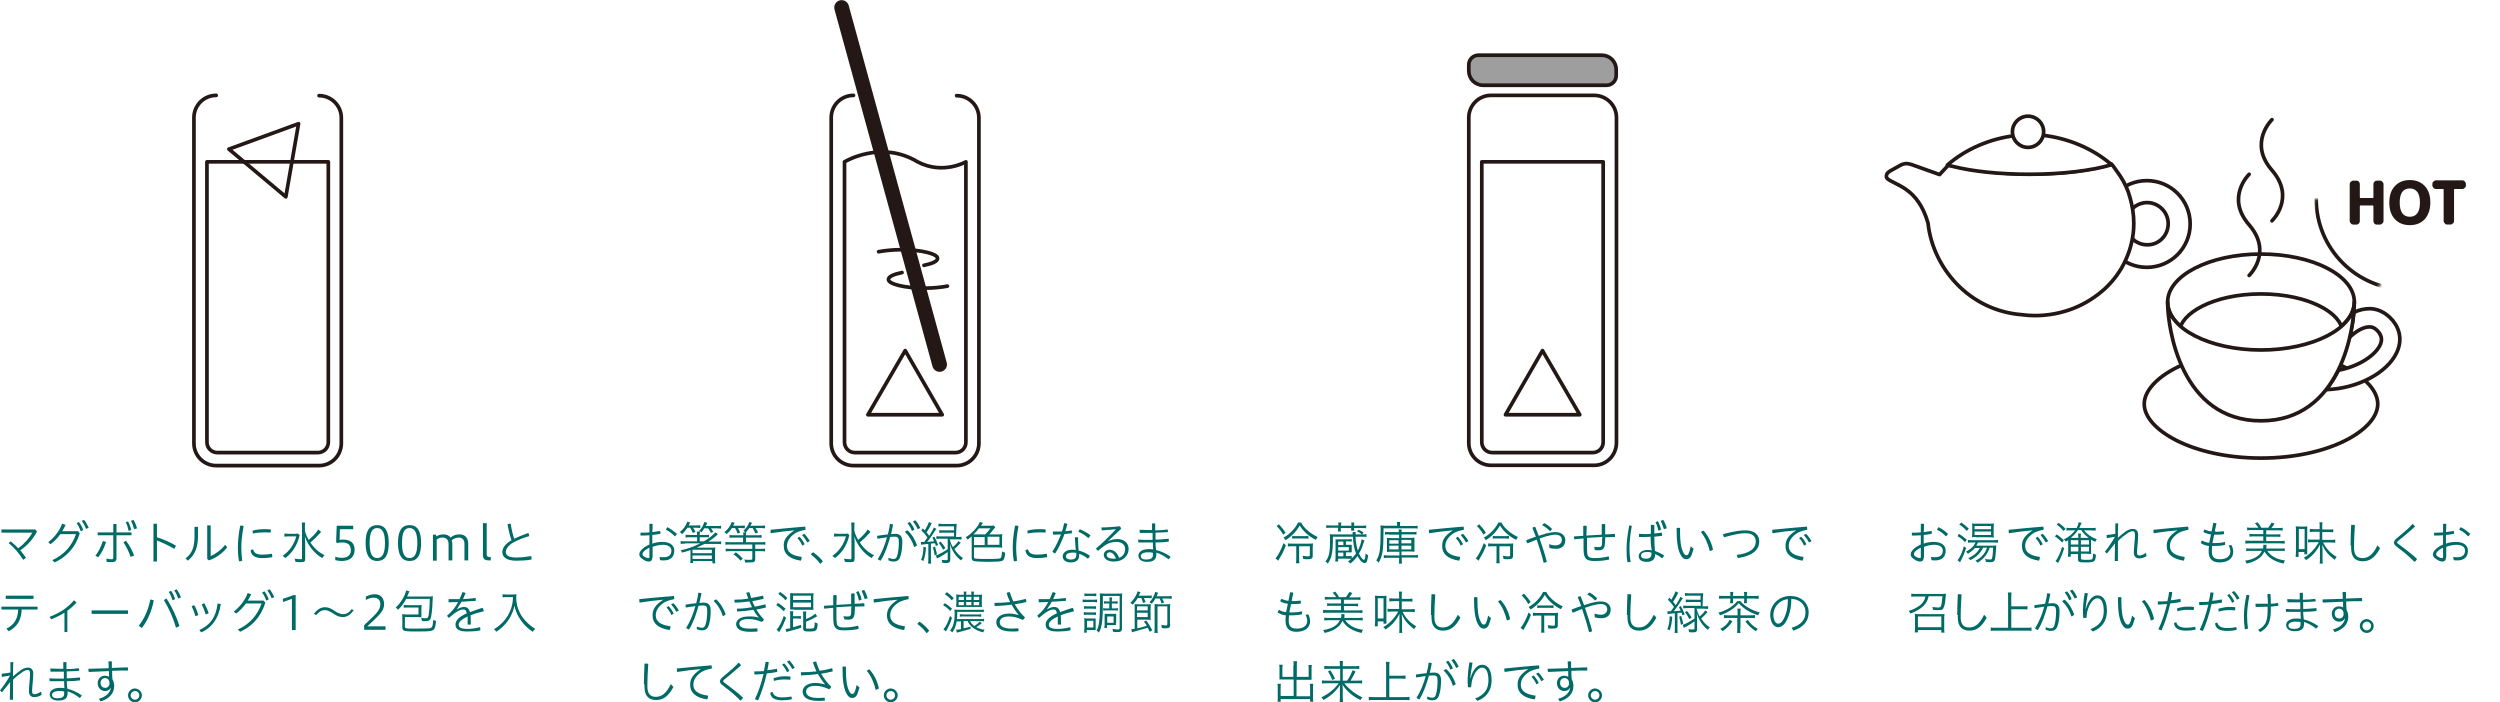<?xml version="1.0" encoding="utf-8"?>
<!-- Generator: Adobe Illustrator 27.3.1, SVG Export Plug-In . SVG Version: 6.00 Build 0)  -->
<svg version="1.1" id="レイヤー_1" xmlns="http://www.w3.org/2000/svg" xmlns:xlink="http://www.w3.org/1999/xlink" x="0px"
	 y="0px" width="865px" height="243px" viewBox="0 0 865 243" style="enable-background:new 0 0 865 243;" xml:space="preserve">
<style type="text/css">
	.st0{fill:#FFFFFF;stroke:#231815;stroke-width:1.276;stroke-linecap:round;stroke-linejoin:round;stroke-miterlimit:10;}
	.st1{fill:none;stroke:#231815;stroke-width:1.276;stroke-linecap:round;stroke-linejoin:round;stroke-miterlimit:10;}
	.st2{fill:#006A66;}
	.st3{fill:#FFFFFF;stroke:#231815;stroke-width:5.102;stroke-linecap:round;stroke-linejoin:round;stroke-miterlimit:10;}
	.st4{fill:#9E9E9F;stroke:#231815;stroke-width:1.276;stroke-linecap:round;stroke-linejoin:round;stroke-miterlimit:10;}
	.st5{opacity:0.8;}
	
		.st6{clip-path:url(#SVGID_00000133531123784552342840000005509455901059347092_);fill:url(#SVGID_00000066512902779725621140000005113424224677275277_);}
	
		.st7{clip-path:url(#SVGID_00000133531123784552342840000005509455901059347092_);fill:url(#SVGID_00000069389630918685897180000005987824878890209950_);}
	.st8{fill:#231815;}
	.st9{filter:url(#Adobe_OpacityMaskFilter);}
	
		.st10{mask:url(#SVGID_00000134245915003149466140000013904298825243630742_);fill:none;stroke:#231815;stroke-width:1.276;stroke-linecap:round;stroke-linejoin:round;stroke-miterlimit:10;}
</style>
<g>
	<g>
		<path class="st0" d="M110.4,33.1c4.2,0,7.7,3.4,7.7,7.7v112.6c0,4.2-3.4,7.7-7.7,7.7H74.8c-4.2,0-7.7-3.4-7.7-7.7V40.7
			c0-4.2,3.4-7.7,7.7-7.7"/>
		<polygon class="st0" points="103.3,42.8 79.2,51.6 98.9,68.1 		"/>
		<path class="st1" d="M71.6,56v97c0,2,1.6,3.6,3.6,3.6H110c2,0,3.6-1.6,3.6-3.6V56H71.6z"/>
	</g>
	<g>
		<path class="st2" d="M3.7,187.3c0.9,0.8,1.8,1.5,2.6,2.4c2.2-1.6,3.9-3.6,4.9-5.4H0.5v-1.1h11.7l0.6,0.7c-1.4,2.7-3.4,4.9-5.8,6.5
			c0.7,0.8,1.4,1.7,2,2.6l-1,0.7c-1.4-2.3-3.2-4.3-5-5.8L3.7,187.3z"/>
		<path class="st2" d="M27,183.8l0.6,0.7c-1.5,5.1-4.8,8.3-8.7,10.1l-0.8-0.8c4-1.8,6.8-4.9,8.2-9h-5.4c-1,1.4-2.2,2.6-3.4,3.5
			l-0.8-0.7c2-1.6,3.8-3.7,4.8-6.4l1.2,0.4c-0.4,0.8-0.7,1.5-1.2,2.2H27z M27.3,180.6c0.6,0.8,1.2,1.9,1.5,2.8l-0.9,0.4
			c-0.3-1-0.8-2-1.4-2.8L27.3,180.6z M29.1,179.9c0.7,0.8,1.2,1.9,1.6,2.7l-0.9,0.4c-0.4-1-0.9-1.9-1.5-2.8L29.1,179.9z"/>
		<path class="st2" d="M33,192.3c1.1-1.4,1.9-3,2.6-5.1l1.1,0.3c-0.7,2.2-1.5,3.8-2.7,5.3L33,192.3z M40.3,193.1
			c0,1-0.5,1.4-1.6,1.4c-0.5,0-1.2,0-1.8-0.1l-0.1-1.1c0.7,0.1,1.2,0.2,1.8,0.2c0.4,0,0.6-0.1,0.6-0.5v-7.8h-5.4v-1h5.4v-2.9h1.1
			v2.9h5.2v1h-5.2V193.1z M43.6,187.1c1.1,1.4,2.1,3.3,2.8,5.1l-1.2,0.5c-0.6-1.8-1.6-3.7-2.5-5.1L43.6,187.1z M44.3,180.4
			c0.5,0.9,0.9,2,1.1,3l-0.9,0.3c-0.2-1-0.5-2.1-1-3L44.3,180.4z M46.2,179.9c0.5,0.8,1,2,1.2,2.9l-1,0.3c-0.3-1.1-0.6-2-1.1-2.9
			L46.2,179.9z"/>
		<path class="st2" d="M54.3,185.9c2.1,0.6,4.5,1.7,6.6,2.9l-0.6,1.1c-2-1.2-4.2-2.2-6-2.9v7.3h-1.2v-13.1h1.2V185.9z"/>
		<path class="st2" d="M68.5,182.2v3.3c0,3.9-1,6.4-3.5,8.5l-0.8-0.8c2.2-1.6,3.1-3.9,3.1-7.5v-3.4H68.5z M72.9,181.8v10.6
			c1.6-0.7,3.5-2,5-3.9l0.7,0.9c-1.6,2-3.6,3.5-6.3,4.5l-0.6-0.5v-11.6H72.9z"/>
		<path class="st2" d="M84.3,182c-0.6,3.2-0.8,5.4-0.8,7.7c0,1.1,0.1,2.6,0.3,4.3c-0.2,0.1-0.5,0.2-0.8,0.2c-0.1,0-0.2,0-0.3,0
			c-0.3-1.7-0.4-3.3-0.4-4.5c0-2.3,0.2-4.6,0.8-7.8C83.6,181.8,84.1,181.9,84.3,182z M94.2,192.5c0,0.1,0,0.2,0,0.3
			c-1.2,0.2-2.3,0.3-3.5,0.3c-2.6,0-3.8-1-4-2.7c0.2-0.2,0.6-0.3,0.9-0.3c0.3,1.2,1.1,1.8,3.2,1.8c1.1,0,2.1-0.1,3.3-0.3
			C94.2,191.9,94.2,192.2,94.2,192.5z M91.5,183.1c0.9,0,1.5,0,2.2,0.1c0,0.1,0,0.2,0,0.4c0,0.2,0,0.5-0.1,0.7
			c-0.6-0.1-1.2-0.1-2.1-0.1c-1.1,0-2.7,0.1-4,0.4c0-0.2-0.1-0.5-0.1-0.7c0-0.1,0-0.2,0-0.3C88.8,183.2,90.3,183.1,91.5,183.1z"/>
		<path class="st2" d="M103.7,185.2c-0.1,0.3-0.2,0.4-0.3,1c-0.8,2.8-2.5,5.3-4.7,6.9c-0.3-0.3-0.5-0.5-0.9-0.8c2.2-1.4,4-4,4.7-6.7
			h-2.6c-0.6,0-1.2,0-1.5,0.1v-1.1c0.3,0,0.8,0.1,1.5,0.1h1.7c0.8,0,1.2,0,1.5-0.1L103.7,185.2z M110.7,184.5
			c-1.3,1.4-2,2.1-3.3,3.2c1.3,2,3,3.5,4.9,4.4c-0.3,0.3-0.6,0.6-0.8,1c-2.8-1.6-5.1-4.6-6-7.5c0.1,1.2,0.1,2.3,0.1,3.1v4.6
			c0,1-0.3,1.2-1.4,1.2c-0.6,0-1.2,0-2-0.1c0-0.4-0.1-0.7-0.3-1.1c0.9,0.1,1.5,0.2,2.1,0.2c0.4,0,0.5-0.1,0.5-0.4v-10.7
			c0-0.6,0-1.1-0.1-1.6h1.2c-0.1,0.4-0.1,1-0.1,1.6v1.1c0.1,0.9,0.6,2,1.3,3.3c1.6-1.3,2.9-2.8,3.3-3.6l1,0.8
			c-0.1,0.1-0.2,0.2-0.2,0.2l0,0.1L110.7,184.5z"/>
		<path class="st2" d="M116,192.6c0.6,0.3,1.5,0.4,2.2,0.4c1.8,0,3.2-0.7,3.2-2.6c0-1.8-1-2.7-2.9-2.7c-0.5,0-1.2,0-1.9,0.2
			l-0.3-0.4l0.2-5.6h5.7v1.2h-4.6l-0.1,3.7c0.4-0.1,0.8-0.1,1.3-0.1c2.7,0,3.9,1.4,3.9,3.5c0,2.4-1.5,3.9-4.5,3.9
			c-0.7,0-1.5-0.1-2.2-0.3V192.6z"/>
		<path class="st2" d="M134.5,187.9c0,4.1-1.2,6.2-4,6.2c-2.7,0-4-2.1-4-6.2c0-4.1,1.2-6.2,4-6.2
			C133.3,181.7,134.5,183.8,134.5,187.9z M127.9,187.9c0,3.3,0.7,5.2,2.6,5.2s2.7-1.8,2.7-5.2s-0.8-5.2-2.7-5.2
			S127.9,184.5,127.9,187.9z"/>
		<path class="st2" d="M145.7,187.9c0,4.1-1.2,6.2-4,6.2c-2.7,0-4-2.1-4-6.2c0-4.1,1.2-6.2,4-6.2
			C144.5,181.7,145.7,183.8,145.7,187.9z M139.1,187.9c0,3.3,0.7,5.2,2.6,5.2s2.7-1.8,2.7-5.2s-0.8-5.2-2.7-5.2
			S139.1,184.5,139.1,187.9z"/>
		<path class="st2" d="M149.8,193.9V185h1.1v0.6c0.7-0.4,1.5-0.7,2.5-0.7c1.2,0,2,0.4,2.5,1.1c0.9-0.8,1.9-1.1,3.1-1.1
			c2,0,3,1.3,3,3.2v5.8h-1.3v-5.7c0-1.6-0.9-2.2-2-2.2c-1,0-1.7,0.4-2.4,0.9c0.1,0.4,0.2,0.8,0.2,1.2v5.8h-1.3v-5.7
			c0-1.6-1-2.2-2-2.2c-0.9,0-1.5,0.2-2.1,0.7v7.3H149.8z"/>
		<path class="st2" d="M169.2,193.9c-1.4,0-2.1-0.4-2.1-1.9V181h1.3v10.7c0,0.8,0.3,1,0.8,1h0.6v1.2H169.2z"/>
		<path class="st2" d="M182.8,184.4c0.2,0.4,0.3,0.7,0.3,1.1c-1.9,0.5-4,1.4-5.3,2.1c-1.9,1-2.8,2.3-2.8,3.4c0,1.1,1,1.9,3.6,1.9
			c1.6,0,3.5-0.2,5.2-0.5c0.1,0.3,0.1,0.6,0.1,0.9c0,0.1,0,0.2,0,0.3c-1.7,0.3-3.5,0.4-5.3,0.4c-3.3,0-4.8-1.2-4.8-3
			c0-1.4,1.1-2.9,3.2-4.1c-0.5-1.2-1-3.3-1.4-5.5c0.3-0.1,0.6-0.2,0.9-0.2c0.1,0,0.1,0,0.2,0c0.3,2.1,0.8,4,1.2,5.2
			C179.4,185.7,181.1,185,182.8,184.4z"/>
		<path class="st2" d="M0.5,209.9H13v1H7.5c-0.1,3.5-1.5,6-4.5,7.5l-0.8-0.9c2.6-1.2,4-3.3,4.1-6.6H0.5V209.9z M2,206.1h9.6v1.1H2
			V206.1z"/>
		<path class="st2" d="M23.4,218.7h-1.1V212c-1.4,0.9-2.9,1.6-4.6,2.3l-0.5-0.9c3.4-1.3,6.1-3,8.4-5.7l0.9,0.8c-1,1-2,2-3.2,2.8
			V218.7z"/>
		<path class="st2" d="M44.3,211.2v1.2H31.7v-1.2H44.3z"/>
		<path class="st2" d="M48,216.5c1.9-2.3,3.4-5.7,4-9.1l1.2,0.3c-0.6,3.6-2.2,7.1-4.1,9.6L48,216.5z M57.6,207.1
			c2,3,3.5,6.4,4.5,9.5l-1.2,0.6c-0.9-3.2-2.4-6.6-4.2-9.6L57.6,207.1z M59.2,204.4c0.6,0.8,1.1,2,1.4,2.9l-0.9,0.4
			c-0.3-1-0.7-2-1.3-2.9L59.2,204.4z M61.1,203.9c0.6,0.8,1.2,1.9,1.5,2.8l-0.9,0.4c-0.4-1-0.8-1.9-1.4-2.8L61.1,203.9z"/>
		<path class="st2" d="M67.2,209.4c0.6,0.9,1.1,2.2,1.4,3.4l-1,0.4c-0.3-1.2-0.8-2.4-1.3-3.5L67.2,209.4z M76.4,209
			c-0.4,2.6-1.1,4.4-2.1,5.9c-1.1,1.7-2.8,3.1-4.7,3.9L69,218c1.7-0.8,3.4-2,4.5-3.7c0.9-1.4,1.5-3.1,1.8-5.5L76.4,209z M70.7,208.7
			c0.5,1,1.1,2.2,1.5,3.5l-1,0.4c-0.4-1.2-0.9-2.5-1.4-3.5L70.7,208.7z"/>
		<path class="st2" d="M91.2,207.8l0.6,0.7c-1.5,5.1-4.8,8.3-8.7,10.1l-0.8-0.8c4-1.8,6.8-4.9,8.2-9h-5.4c-1,1.4-2.2,2.6-3.4,3.5
			l-0.8-0.7c2-1.6,3.8-3.7,4.8-6.4l1.2,0.4c-0.4,0.8-0.7,1.5-1.2,2.2H91.2z M91.5,204.6c0.6,0.8,1.2,1.9,1.5,2.8l-0.9,0.4
			c-0.3-1-0.8-2-1.4-2.8L91.5,204.6z M93.3,203.9c0.7,0.8,1.2,1.9,1.6,2.7L94,207c-0.4-1-0.9-1.9-1.5-2.8L93.3,203.9z"/>
		<path class="st2" d="M101,217.9v-10.7l-3.1,1.1v-1.1l3.7-1.3h0.7v12.1H101z"/>
		<path class="st2" d="M122.4,211.1c-1.2,1.7-2.4,2.4-3.8,2.4c-1.1,0-1.9-0.3-3.1-1.1l-0.6-0.4c-1.1-0.6-1.7-0.9-2.5-0.9
			c-1.4,0-2.1,0.8-3,1.7l-0.8-0.4c1.2-1.6,2.5-2.3,3.8-2.3c1.1,0,1.9,0.3,3.1,1.1l0.6,0.4c1.1,0.6,1.8,0.9,2.6,0.9
			c1.2,0,2.2-0.6,2.9-1.7L122.4,211.1z"/>
		<path class="st2" d="M126,217.9v-1.6c3.5-3.4,5.6-4.9,5.6-7.2c0-1.4-0.7-2.3-2.4-2.3c-1,0-1.9,0.4-2.6,0.8v-1.2
			c1.1-0.5,2-0.8,3.1-0.8c2,0,3.2,1.3,3.2,3.5c0,2.4-1.9,3.9-5.8,7.6h6.3v1.2H126z"/>
		<path class="st2" d="M140.5,207.3c-0.8,1.5-1.7,2.7-2.8,3.7c-0.2-0.3-0.5-0.7-0.8-0.8c1.6-1.3,3.4-4.3,3.6-5.9l1.2,0.3
			c-0.1,0.2-0.2,0.3-0.4,0.8c-0.2,0.4-0.3,0.7-0.4,1h7.3c0.6,0,1.1,0,1.6-0.1c0,0.2-0.1,0.7-0.1,1.2c-0.1,3.2-0.4,6-0.8,6.7
			c-0.3,0.6-0.7,0.7-1.8,0.7c-0.3,0-0.7,0-1.1,0c-0.1-0.5-0.1-0.7-0.3-1.1c0.6,0.1,1.1,0.1,1.6,0.1c0.7,0,0.8-0.2,1-1
			c0.2-1.1,0.4-3.4,0.4-5.7H140.5z M140.1,216.7c0,0.4,0.1,0.5,0.3,0.6c0.4,0.2,1.3,0.2,3.2,0.2c2.4,0,4.4-0.1,4.9-0.1
			c1.1-0.2,1.2-0.5,1.4-2.9c0.4,0.2,0.7,0.3,1,0.3c-0.2,1.5-0.2,1.8-0.4,2.3c-0.5,1.3-1,1.4-6.7,1.4c-2.5,0-3.7-0.1-4.2-0.4
			c-0.3-0.2-0.4-0.5-0.4-1.2v-3.3c0-0.4,0-0.8-0.1-1.1c0.3,0,0.8,0.1,1.3,0.1h4.4v-2.4h-3.7c-0.8,0-1,0-1.4,0.1v-1
			c0.3,0,0.8,0.1,1.4,0.1h3.5c0.4,0,0.9,0,1.3-0.1c0,0.4-0.1,0.7-0.1,1.1v2.1c0,0.6,0,0.9,0,1.1c-0.3,0-0.7-0.1-1.3-0.1h-4.4V216.7z
			"/>
		<path class="st2" d="M158,210.9c0.8-0.5,1.8-0.9,2.5-0.9c1.1,0,1.8,0.6,2.1,1.8c1.4-0.5,2.9-1.1,4.4-1.5c0.2,0.3,0.3,0.8,0.4,1.2
			c-1.3,0.3-3.2,0.8-4.6,1.4c0.1,1.1,0.1,2,0.1,3.2c-0.2,0-0.4,0-0.6,0c-0.2,0-0.4,0-0.5,0c0-1.2,0-2,0-2.8c-2.1,1-3.1,1.9-3.1,2.8
			c0,1,0.8,1.5,3.1,1.5c1.2,0,2.8-0.2,4.3-0.6c0.1,0.3,0.1,0.7,0.1,1c0,0,0,0.1,0,0.1c-1.5,0.3-3,0.4-4.5,0.4
			c-2.9,0-4.1-0.8-4.1-2.4c0-1.3,1-2.6,3.9-3.9c-0.2-1.1-0.5-1.3-1.3-1.3c-1,0-2.4,0.7-4.9,2.9c-0.3-0.2-0.5-0.5-0.6-0.8
			c1.7-1.4,2.9-2.9,3.8-4.7c-1.1,0-2.2,0.1-3.3,0.1c0-0.2,0-0.4,0-0.6c0-0.2,0-0.3,0-0.5c0.4,0,0.9,0,1.4,0c0.8,0,1.6,0,2.4,0
			c0.3-0.7,0.7-1.5,1-2.4c0.4,0,0.8,0.1,1.1,0.3c-0.3,0.7-0.7,1.5-0.9,2.1c1.4-0.1,2.9-0.2,4.4-0.4c0,0.2,0,0.4,0,0.5
			c0,0.2,0,0.3,0,0.5c-1.6,0.1-3.3,0.2-4.9,0.3C159.1,209.2,158.5,210,158,210.9L158,210.9z"/>
		<path class="st2" d="M175.1,206.6c-0.3,0-0.8,0-1.2,0.1v-1.1c0.3,0,0.6,0.1,1.2,0.1h2.1c0.7,0,1.2,0,1.5-0.1c0,0.4-0.1,0.7-0.1,1
			c0,2,0.4,3.7,1.3,5.5c0.6,1.2,1.4,2.2,2.4,3.2c0.9,0.9,1.5,1.4,2.9,2.3c-0.4,0.3-0.5,0.5-0.9,1c-3.2-2.1-5.6-5.5-6.3-9
			c-0.8,3.7-2.9,6.8-6.3,9c-0.2-0.4-0.5-0.7-0.8-0.9c4.1-2.4,6.5-6.4,6.6-11.1H175.1z"/>
		<path class="st2" d="M3.6,233.7l-2.9,0.5c-0.1-0.2-0.1-0.5-0.1-0.8c0-0.1,0-0.2,0-0.3c1-0.1,2-0.2,3-0.4l0-3.6c0.2,0,0.4,0,0.5,0
			c0.2,0,0.3,0,0.5,0c-0.1,1.6-0.1,3.3-0.1,5c0.8-0.8,2-1.7,2.8-2.3c1-0.6,1.6-0.8,2.3-0.8c1.4,0,1.9,0.9,1.9,2.1
			c0,1-0.1,2.1-0.2,3.2c-0.1,1.1-0.2,2.1-0.2,2.9c0,0.7,0.3,1,0.8,1c0.5,0,1.2-0.2,2.3-0.9l0.2,1.1c-0.9,0.6-1.6,0.8-2.6,0.8
			c-1.2,0-1.8-0.9-1.8-2c0-0.6,0.1-1.8,0.2-3c0.1-1.1,0.2-2.3,0.2-3.2c0-0.9-0.3-1.2-0.8-1.2c-0.4,0-1.1,0.2-1.8,0.7
			c-1,0.7-2.1,1.5-3.3,2.7v2c0,1.6,0,3.2,0,4.9c-0.2,0-0.4,0-0.6,0c-0.2,0-0.4,0-0.5,0l0.1-6.1c-0.8,1-1.8,2.3-2.8,3.5
			c-0.3-0.2-0.5-0.4-0.7-0.6c1.1-1.4,2.3-3.1,3.5-5.2L3.6,233.7z"/>
		<path class="st2" d="M21.9,231.5c0-0.8,0-1.6,0-2.4c0.2,0,0.4,0,0.5,0c0.2,0,0.4,0,0.6,0c0,0.8,0,1.6,0,2.4c1.5,0,2.9-0.1,4.3-0.3
			c0,0.2,0.1,0.4,0.1,0.5c0,0.1,0,0.3,0,0.4c-1.4,0.1-2.8,0.2-4.3,0.2c0,1,0,1.7,0,2.4c1.6,0,3.3-0.2,4.6-0.3c0,0.2,0,0.3,0,0.5
			c0,0.2,0,0.3,0,0.5c-1.3,0.2-2.9,0.3-4.6,0.3c0,0.8,0.1,1.7,0.2,2.6c1.7,0.4,3.4,1.2,5,2.3c-0.2,0.4-0.4,0.7-0.7,0.9
			c-1.4-1.1-2.9-1.9-4.2-2.3c0,0.3,0,0.4,0,0.6c0,1.9-1.1,2.6-3.3,2.6c-1.7,0-2.9-0.8-2.9-2.2c0-1.1,1.2-2.2,3.4-2.2
			c0.6,0,1.2,0,1.7,0.1c-0.1-0.8-0.1-1.6-0.1-2.4h-1c-1.4,0-2.8,0-4,0c0-0.3-0.1-0.5-0.1-0.7c0-0.1,0-0.2,0-0.3
			c1.2,0.1,2.6,0.1,4,0.1h1c0-0.8,0-1.4,0-2.4H21c-0.4,0-0.9,0-1.4,0c-0.7,0-1.4,0-2.1,0c0-0.3-0.1-0.5-0.1-0.8c0-0.1,0-0.2,0-0.3
			c1.2,0,2.5,0.1,3.5,0.1H21.9z M20.4,239.1c-1.6,0-2.4,0.6-2.4,1.3c0,0.8,0.7,1.2,1.8,1.2c1.5,0,2.4-0.4,2.4-1.5c0-0.1,0-0.4,0-0.8
			C21.8,239.1,21.1,239.1,20.4,239.1z"/>
		<path class="st2" d="M38.4,237.9c-0.5,0.8-1.1,1.2-2,1.2c-1.4,0-2.6-1-2.6-2.8c0-1.3,1-2.5,2.4-2.5c0.6,0,1.1,0.1,1.5,0.4
			c0-0.6,0-1.3,0-2c-2.3,0.1-4.7,0.2-7,0.3c0-0.2-0.1-0.4-0.1-0.6c0-0.1,0-0.3,0-0.5c2.3-0.1,4.6-0.1,7-0.2c0-0.7,0-1.5-0.1-2.3
			c0.2,0,0.4-0.1,0.6-0.1c0.2,0,0.4,0,0.6,0.1c0,0.7,0,1.6,0,2.2c1.9-0.1,3.7-0.1,5.5-0.2c0,0.2,0.1,0.4,0.1,0.6c0,0.2,0,0.3,0,0.5
			c-1.7,0-3.6,0-5.5,0.1c0,1,0,2,0.1,2.9c0.4,0.7,0.6,1.5,0.6,2.4c0,2.6-1.8,4.4-4.7,5.3l-0.6-0.9C36.7,241.1,38.1,239.7,38.4,237.9
			L38.4,237.9z M34.8,236.3c0,1.2,0.8,1.7,1.6,1.7c0.8,0,1.5-0.6,1.5-1.6c0-0.9-0.5-1.8-1.6-1.8C35.4,234.7,34.8,235.3,34.8,236.3z"
			/>
		<path class="st2" d="M49.1,240.6c0,1.3-1.1,2.4-2.4,2.4c-1.3,0-2.4-1.1-2.4-2.4c0-1.3,1.1-2.4,2.4-2.4
			C48,238.3,49.1,239.3,49.1,240.6z M45.2,240.6c0,0.8,0.7,1.5,1.5,1.5c0.8,0,1.5-0.7,1.5-1.5c0-0.9-0.7-1.5-1.5-1.5
			C45.9,239.1,45.2,239.8,45.2,240.6z"/>
	</g>
	<g>
		<path class="st2" d="M225.7,192.9c0,0.9-0.4,1.4-1.3,1.4c-0.4,0-1.1-0.2-1.7-0.6c-1.3-0.8-1.5-1.3-1.5-1.9c0-0.8,0.8-2.2,3.5-3.4
			v-3.2c-1.1,0.1-2.1,0.1-3.1,0.1c0-0.2,0-0.3,0-0.5c0-0.2,0-0.3,0-0.5c0.2,0,0.3,0,0.5,0c0.8,0,1.7,0,2.6-0.1c0-0.9,0-2,0-2.9
			c0.2,0,0.4-0.1,0.5-0.1c0.2,0,0.4,0,0.6,0.1c0,1.1,0,2-0.1,2.8c0.9-0.1,1.8-0.3,2.7-0.4c0.1,0.2,0.1,0.5,0.1,0.8
			c0,0.1,0,0.2,0,0.2c-0.9,0.2-1.9,0.3-2.8,0.4v3c1.2-0.5,2.7-0.6,3.5-0.6c2.6,0,4.1,1.2,4.1,3c0,2.3-1.4,3.4-3.6,3.4
			c-0.5,0-0.9,0-1.3-0.1l-0.2-1.1c0.5,0.1,1,0.1,1.4,0.1c1.7,0,2.7-0.7,2.7-2.3c0-1.2-1-2-3-2c-0.8,0-2.2,0.2-3.5,0.7V192.9z
			 M224.7,189.5c-2,1-2.4,1.8-2.4,2.2c0,0.4,0.2,0.6,0.8,1c0.5,0.3,0.9,0.4,1.3,0.4c0.2,0,0.3-0.1,0.3-0.3V189.5z M234.2,184.7
			c-0.1,0.3-0.4,0.6-0.7,0.9c-0.9-1-2-1.8-3.1-2.3c0.1-0.3,0.3-0.6,0.5-0.9C232,182.9,233.2,183.9,234.2,184.7z"/>
		<path class="st2" d="M237.1,188.1c-0.7,0-1.2,0-1.6,0.1v-1c0.4,0.1,0.9,0.1,1.6,0.1h4.1v-1.4h-2.6c-0.6,0-1,0-1.4,0.1V185
			c0.3,0.1,0.8,0.1,1.4,0.1h2.6c0-0.5,0-0.9-0.1-1.2h1.1c0,0.3-0.1,0.7-0.1,1.2h1.9c0.6,0,1,0,1.3-0.1v0.9c-0.4,0-0.6,0-1.3,0h-1.9
			v1.4h1.4c1.7-0.9,3.3-2.2,4-3.1l0.9,0.6c-0.2,0.2-0.3,0.3-0.6,0.6c-0.9,0.8-1.6,1.3-2.7,2h2.8c0.7,0,1.2,0,1.6-0.1v1
			c-0.4-0.1-0.9-0.1-1.6-0.1h-4.1c-1,0.5-1.7,0.8-2.8,1.3c0.6,0,1.2,0,1.6,0h3.3c0.9,0,1.3,0,1.6-0.1c0,0.3-0.1,0.8-0.1,1.4v2.6
			c0,0.6,0,1.2,0.1,1.5h-1v-0.8h-6.7v0.7h-1c0.1-0.4,0.1-0.9,0.1-1.5v-3c-0.9,0.4-1.8,0.6-2.9,0.9c-0.1-0.3-0.3-0.6-0.5-0.8
			c2.1-0.4,4.6-1.3,6.8-2.4H237.1z M237.8,182.7c-0.6,0.8-1.1,1.5-1.8,2.1c-0.2-0.3-0.5-0.5-0.8-0.7c1.3-1,2.2-2.3,2.6-3.6l1,0.3
			c-0.2,0.4-0.3,0.6-0.5,1h2.4c0.7,0,1.2,0,1.6-0.1v1c-0.4,0-0.7-0.1-1.4-0.1h-1.1c0.3,0.4,0.6,0.9,0.8,1.4l-0.9,0.4
			c-0.3-0.7-0.5-1.2-0.9-1.8H237.8z M239.6,191.4h6.7v-1.2h-6.7V191.4z M239.6,193.4h6.7v-1.2h-6.7V193.4z M243.7,182.7
			c-0.3,0.6-0.6,1-1,1.5c-0.2-0.2-0.5-0.4-0.8-0.5c0.9-0.9,1.4-1.9,1.8-3.1l1,0.3c-0.2,0.5-0.3,0.8-0.5,1.1h3.6c0.8,0,1.2,0,1.7-0.1
			v1c-0.5,0-0.9-0.1-1.6-0.1H246c0.3,0.4,0.4,0.6,0.8,1.2l-0.8,0.4c-0.3-0.6-0.7-1.2-1-1.6H243.7z"/>
		<path class="st2" d="M253.2,182.8c-0.5,0.8-1.1,1.4-1.8,2c-0.2-0.3-0.5-0.5-0.8-0.7c1.2-0.8,2.2-2.3,2.6-3.5l1,0.3
			c-0.2,0.4-0.3,0.6-0.5,1h2.4c0.7,0,1.2,0,1.6-0.1v1c-0.4,0-0.7-0.1-1.4-0.1h-1c0.3,0.4,0.5,0.9,0.8,1.6l-0.9,0.3
			c-0.2-0.7-0.5-1.3-0.9-1.9H253.2z M257.2,185.2c0-0.5,0-0.7-0.1-1h1.1c-0.1,0.3-0.1,0.5-0.1,1h3.8c0.7,0,1.2,0,1.6-0.1v1
			c-0.4-0.1-0.9-0.1-1.6-0.1h-3.8v1.6h5.1c0.7,0,1.3,0,1.6-0.1v1c-0.4-0.1-0.9-0.1-1.6-0.1h-1.9v1.5h1.8c0.7,0,1.2,0,1.6-0.1v1
			c-0.4-0.1-0.9-0.1-1.6-0.1h-1.8v2.8c0,0.9-0.4,1.1-1.9,1.1c-0.4,0-1,0-1.6,0c0-0.4-0.1-0.7-0.3-1c0.7,0.1,1.3,0.1,2,0.1
			c0.6,0,0.8-0.1,0.8-0.4v-2.6h-7.6c-0.7,0-1.2,0-1.6,0.1v-1c0.4,0.1,0.9,0.1,1.6,0.1h7.6v-1.5h-7.7c-0.7,0-1.2,0-1.6,0.1v-1
			c0.3,0.1,0.9,0.1,1.6,0.1h4.5v-1.6H254c-0.8,0-1.2,0-1.6,0.1v-1c0.4,0.1,0.9,0.1,1.6,0.1H257.2z M254.6,191.1
			c1.1,0.8,1.4,1.1,2.4,2.2l-0.8,0.7c-0.9-1.1-1.3-1.4-2.4-2.2L254.6,191.1z M259.2,182.8c-0.4,0.5-0.8,1-1.2,1.5
			c-0.2-0.2-0.4-0.4-0.8-0.6c0.9-0.8,1.7-2,2.1-3.1l0.9,0.3c-0.1,0.3-0.2,0.3-0.4,0.7l-0.1,0.2l-0.1,0.1h3.4c0.7,0,1.3,0,1.7-0.1v1
			c-0.4,0-0.9-0.1-1.6-0.1h-1.7c0.4,0.5,0.6,1,0.9,1.5l-0.9,0.4c-0.3-0.7-0.6-1.2-1-1.9H259.2z"/>
		<path class="st2" d="M274.9,183.5c-2.4,0.2-5,0.5-8.2,1c-0.1-0.3-0.1-0.6-0.1-0.9c0-0.1,0-0.2,0-0.3c4.2-0.4,8-0.8,12-1.1
			c0,0.2,0.1,0.5,0.1,0.8c0,0.1,0,0.2,0,0.3c-1.5,0.3-2.5,0.6-3.4,1.1c-2.2,1.4-3,3-3,4.5c0,2,1.4,3.3,5.1,3.8
			c0,0.4-0.1,0.9-0.3,1.3c-4-0.6-5.9-2.4-5.9-4.9C271,187.1,271.9,185.4,274.9,183.5L274.9,183.5z M276.6,185.7
			c0.7,0.7,1.4,1.7,1.8,2.6l-0.8,0.5c-0.4-1-1-1.9-1.7-2.6L276.6,185.7z M278.3,184.7c0.7,0.7,1.4,1.7,1.9,2.5l-0.9,0.5
			c-0.5-1-1.1-1.8-1.8-2.6L278.3,184.7z"/>
		<path class="st2" d="M281.4,191.1c1.1,0.8,2.4,1.9,3.3,3.1c-0.2,0.3-0.6,0.7-0.9,0.9c-0.9-1.3-2-2.3-3.2-3.2
			C280.7,191.5,281,191.3,281.4,191.1z"/>
		<path class="st2" d="M293.9,185.2c-0.1,0.3-0.2,0.4-0.3,1c-0.8,2.8-2.5,5.3-4.7,6.9c-0.3-0.3-0.5-0.5-0.9-0.8c2.2-1.4,4-4,4.7-6.7
			h-2.6c-0.6,0-1.2,0-1.5,0.1v-1.1c0.3,0,0.8,0.1,1.5,0.1h1.7c0.8,0,1.2,0,1.5-0.1L293.9,185.2z M300.8,184.5
			c-1.3,1.4-2,2.1-3.3,3.2c1.3,2,3,3.5,4.9,4.4c-0.3,0.3-0.6,0.6-0.8,1c-2.8-1.6-5.1-4.6-6-7.5c0.1,1.2,0.1,2.3,0.1,3.1v4.6
			c0,1-0.3,1.2-1.4,1.2c-0.6,0-1.2,0-2-0.1c0-0.4-0.1-0.7-0.3-1.1c0.9,0.1,1.5,0.2,2.1,0.2c0.4,0,0.5-0.1,0.5-0.4v-10.7
			c0-0.6,0-1.1-0.1-1.6h1.2c-0.1,0.4-0.1,1-0.1,1.6v1.1c0.1,0.9,0.6,2,1.3,3.3c1.6-1.3,2.9-2.8,3.3-3.6l1,0.8
			c-0.1,0.1-0.2,0.2-0.2,0.2l0,0.1L300.8,184.5z"/>
		<path class="st2" d="M307.4,193c0.6,0.2,1.2,0.4,1.7,0.4c0.7,0,1-0.2,1.3-1c0.4-1.3,0.6-2.9,0.6-4.8c0-1.5-0.3-1.9-1.4-1.9
			c-0.5,0-1,0-1.6,0.1c-0.8,2.8-1.8,5.9-3.3,8.2c-0.3-0.1-0.7-0.3-1-0.5c1.4-2.3,2.5-4.9,3.2-7.6c-1,0.2-2.1,0.3-3.3,0.5
			c-0.1-0.3-0.1-0.6-0.1-0.8c0-0.1,0-0.1,0-0.2c1.3-0.2,2.6-0.4,3.7-0.5c0.3-1.2,0.6-2.4,0.7-3.6c0.4,0,0.8,0,1.1,0.2
			c-0.2,1-0.4,2.1-0.7,3.3c0.5,0,1-0.1,1.4-0.1c1.9,0,2.5,1,2.5,2.8c0,1.9-0.2,3.7-0.7,5.1c-0.4,1.2-1.1,1.7-2.4,1.7
			c-0.6,0-1.2-0.2-1.7-0.4L307.4,193z M314,183.5c1.5,1.3,2.7,3.4,3.3,5.2c-0.2,0.2-0.7,0.5-1,0.6c-0.6-2-1.6-3.7-3.2-5.3
			C313.3,183.8,313.7,183.6,314,183.5z M314.8,180.6c0.7,0.8,1.3,1.8,1.6,2.7l-0.9,0.4c-0.3-1-0.9-1.9-1.5-2.7L314.8,180.6z
			 M316.7,180c0.7,0.7,1.3,1.8,1.7,2.7l-0.9,0.4c-0.4-1-1-1.9-1.6-2.7L316.7,180z"/>
		<path class="st2" d="M318.6,187.5c0.2,0,0.4,0,0.6,0c0.2,0,0.3,0,0.6,0c0.6-0.8,0.7-0.9,1.1-1.5c-0.6-0.9-1.2-1.6-2.1-2.5l0.5-0.7
			c0.2,0.3,0.4,0.4,0.5,0.5l0.2,0.2c0.6-1,1.3-2.4,1.4-2.9l1,0.5c-0.1,0.1-0.1,0.2-0.2,0.3c0,0.1-0.2,0.3-0.4,0.8
			c-0.4,0.8-0.7,1.2-1.2,2c0.4,0.5,0.6,0.8,0.9,1.2c0.8-1.2,1.5-2.5,1.6-2.9l0.9,0.5c-0.1,0.1-0.2,0.3-0.4,0.5c-0.8,1.3-2,3.1-2.8,4
			c1.5-0.1,2-0.2,2.4-0.2c-0.2-0.5-0.3-0.7-0.6-1.3l0.7-0.3c0.5,0.9,0.8,1.6,1.3,2.9l-0.8,0.3c-0.1-0.5-0.2-0.7-0.3-0.9l-0.3,0
			l-0.3,0c0,0-0.3,0-0.8,0.1v5.3c0,0.6,0,1.2,0.1,1.6h-1.1c0.1-0.4,0.1-0.9,0.1-1.6v-5.2c-0.7,0.1-1.3,0.1-1.9,0.2
			c-0.3,0-0.4,0-0.6,0.1L318.6,187.5z M320.4,189.4c-0.1,1.8-0.4,3.4-0.9,4.7l-0.8-0.4c0.5-1.1,0.8-2.7,0.8-4.5L320.4,189.4z
			 M323.5,189.1c0.3,0.9,0.5,1.8,0.7,2.7l-0.8,0.4c-0.2-1.2-0.3-1.8-0.6-2.8L323.5,189.1z M330.1,184.3h-3.7c-0.7,0-1,0-1.4,0.1v-1
			c0.4,0.1,0.7,0.1,1.4,0.1h3.7l0-1.4h-3.9c-0.7,0-1.1,0-1.5,0.1v-1c0.3,0,0.9,0.1,1.5,0.1h3.3c0.6,0,1.2,0,1.5-0.1
			c0,0.2,0,0.7-0.1,1.5l-0.1,3.1h0.4c0.6,0,1.2,0,1.5-0.1v1c-0.4,0-0.8-0.1-1.4-0.1h-2.7c0.3,1.1,0.5,1.7,1.1,2.7
			c0.7-0.6,1.4-1.3,1.9-2.1l0.8,0.6c-0.8,0.9-1.6,1.7-2.2,2.2c0.9,1.4,1.7,2.2,3,3.1c-0.2,0.2-0.5,0.5-0.7,0.8
			c-1.8-1.4-3.1-3.3-3.8-5.7c0.1,1,0.1,1.8,0.1,3.2v2.3c0,0.8-0.4,1.1-1.4,1.1c-0.4,0-0.9,0-1.4-0.1c0-0.4-0.1-0.7-0.2-1
			c0.6,0.1,1.1,0.1,1.5,0.1c0.5,0,0.6-0.1,0.6-0.4v-2.4c-0.8,0.6-1.8,1.2-2.5,1.6c-0.5,0.3-0.9,0.5-1,0.5c0,0-0.1,0.1-0.2,0.1
			l-0.4-1c0.8-0.2,2.8-1.3,4.1-2.2v-3.6h-2.4c-0.7,0-1.1,0-1.5,0.1v-1c0.3,0.1,0.9,0.1,1.5,0.1h4.6L330.1,184.3z M325.5,187.4
			c0.7,0.9,1.2,1.5,1.6,2.3l-0.8,0.5c-0.4-0.8-0.8-1.5-1.5-2.4L325.5,187.4z"/>
		<path class="st2" d="M345.5,184.9c0.4,0,0.8,0,1.3-0.1c0,0.3-0.1,0.7-0.1,1.1v2.5c0,0.4,0,0.8,0.1,1.1c-0.4,0-0.8-0.1-1.3-0.1H337
			v3.2c0,0.5,0.2,0.7,0.8,0.7c0.6,0.1,2,0.1,4,0.1c1.3,0,3,0,3.6-0.1c0.8-0.1,1-0.2,1.1-0.8c0.1-0.4,0.1-0.9,0.2-1.7
			c0.3,0.2,0.6,0.3,1.1,0.4c-0.2,2.1-0.4,2.6-1.2,2.9c-0.7,0.2-2,0.3-4.6,0.3c-2.4,0-3.9-0.1-4.6-0.2c-0.9-0.1-1.2-0.4-1.2-1.3v-7.3
			c-0.4,0.4-0.7,0.5-1.4,1.1c-0.1-0.2-0.4-0.6-0.7-0.8c2-1.1,4.4-3.7,4.9-5.3l1.1,0.3c-0.1,0.1-0.1,0.1-0.2,0.3
			c-0.1,0.2-0.3,0.4-0.5,0.7h2.9c0.8,0,1.2,0,1.4-0.1l0.7,0.6c-0.1,0.1-0.2,0.2-0.7,0.8c-0.5,0.7-0.9,1.2-1.4,1.7H345.5z
			 M340.9,184.9c0.7-0.7,1.4-1.5,1.8-2.1h-4c-0.5,0.7-1.1,1.4-1.9,2.1H340.9z M340.7,185.8H337v2.8h3.7V185.8z M341.7,188.5h4.1
			v-2.8h-4.1V188.5z"/>
		<path class="st2" d="M352.4,182c-0.6,3.2-0.8,5.4-0.8,7.7c0,1.1,0.1,2.6,0.3,4.3c-0.2,0.1-0.5,0.2-0.8,0.2c-0.1,0-0.2,0-0.3,0
			c-0.3-1.7-0.4-3.3-0.4-4.5c0-2.3,0.2-4.6,0.8-7.8C351.7,181.8,352.1,181.9,352.4,182z M362.3,192.5c0,0.1,0,0.2,0,0.3
			c-1.2,0.2-2.3,0.3-3.5,0.3c-2.6,0-3.8-1-4-2.7c0.2-0.2,0.6-0.3,0.9-0.3c0.3,1.2,1.1,1.8,3.2,1.8c1.1,0,2.1-0.1,3.3-0.3
			C362.2,191.9,362.3,192.2,362.3,192.5z M359.6,183.1c0.9,0,1.5,0,2.2,0.1c0,0.1,0,0.2,0,0.4c0,0.2,0,0.5-0.1,0.7
			c-0.6-0.1-1.2-0.1-2.1-0.1c-1.1,0-2.7,0.1-4,0.4c0-0.2-0.1-0.5-0.1-0.7c0-0.1,0-0.2,0-0.3C356.8,183.2,358.4,183.1,359.6,183.1z"
			/>
		<path class="st2" d="M368.2,181c0.4,0,0.7,0.1,1.1,0.3c-0.2,0.8-0.4,1.7-0.7,2.5c0.8-0.1,1.5-0.1,2.2-0.3c0,0.2,0.1,0.4,0.1,0.6
			c0,0.1,0,0.3,0,0.4c-0.8,0.1-1.7,0.2-2.6,0.3c-0.9,2.5-2,4.8-3.2,6.7c-0.4-0.1-0.7-0.4-1-0.6c1.1-1.6,2.1-3.8,3-6
			c-0.9,0-1.8,0.1-2.7,0.1c0-0.3-0.1-0.5-0.1-0.8c0-0.1,0-0.2,0-0.3c0.3,0,0.5,0,0.8,0c0.8,0,1.6,0,2.3,0
			C367.8,183,368,181.9,368.2,181z M377.1,192.3c-0.1,0.3-0.3,0.7-0.7,1c-1-0.8-2.1-1.4-3-1.7c0,0.3,0,0.4,0,0.6
			c0,1.6-1.2,2.4-2.9,2.4c-1.7,0-2.8-0.8-2.8-2.1c0-1.2,1.2-2.3,3.2-2.3c0.4,0,0.9,0,1.3,0.1c-0.1-1.2-0.2-2.7-0.3-4.4
			c0.2,0,0.4,0,0.6,0c0.2,0,0.4,0,0.5,0c0,1.8,0.1,3.3,0.2,4.6C374.6,190.8,376,191.5,377.1,192.3z M371,191.2
			c-1.6,0-2.2,0.7-2.2,1.3c0,0.7,0.7,1.1,1.7,1.1c1.3,0,1.9-0.5,1.9-1.6c0-0.2,0-0.4,0-0.7C372,191.2,371.5,191.2,371,191.2z
			 M377.3,185.2c-0.2,0.3-0.4,0.7-0.7,1c-1-0.9-2.4-1.8-3.5-2.2c0.1-0.3,0.4-0.7,0.5-0.9C374.8,183.6,376.1,184.3,377.3,185.2z"/>
		<path class="st2" d="M383.3,187.3c1-0.5,2.2-0.8,3.3-0.8c2.2,0,3.9,1.3,3.9,3.4c0,2.4-1.9,4.4-5.1,4.4c-2.2,0-3.5-1-3.5-2.3
			c0-0.9,0.8-1.8,2-1.8c1.5,0,2.7,1.1,3.3,2.8c1.3-0.4,2.1-1.6,2.1-3c0-1.5-1.1-2.5-3-2.5c-1.5,0-2.9,0.4-4,1.2
			c-0.9,0.6-1.7,1.3-2.4,1.9c-0.3-0.2-0.5-0.5-0.7-0.8c2.5-2.1,4.7-4.3,6.9-6.7l0,0c-1.6,0.2-3.1,0.3-4.9,0.4c0-0.3-0.1-0.5-0.1-0.7
			c0-0.1,0-0.2,0-0.3c2,0,4.1-0.2,6.4-0.4c0.2,0.2,0.3,0.6,0.4,0.9L383.3,187.3L383.3,187.3z M383.9,191.1c-0.6,0-1,0.4-1,0.9
			c0,0.8,0.8,1.3,2.4,1.3c0.3,0,0.6,0,0.8,0C385.6,191.8,384.8,191.1,383.9,191.1z"/>
		<path class="st2" d="M398.6,183.5c0-0.8,0-1.6,0-2.4c0.2,0,0.4,0,0.5,0c0.2,0,0.4,0,0.6,0c0,0.8,0,1.6,0,2.4
			c1.5,0,2.9-0.1,4.3-0.3c0,0.2,0.1,0.4,0.1,0.5c0,0.1,0,0.3,0,0.4c-1.4,0.1-2.8,0.2-4.3,0.2c0,1,0,1.7,0,2.4c1.6,0,3.3-0.2,4.6-0.3
			c0,0.2,0,0.3,0,0.5c0,0.2,0,0.3,0,0.5c-1.3,0.2-2.9,0.3-4.6,0.3c0,0.8,0.1,1.7,0.2,2.6c1.7,0.4,3.4,1.2,5,2.3
			c-0.2,0.4-0.4,0.7-0.7,0.9c-1.4-1.1-2.9-1.9-4.2-2.3c0,0.3,0,0.4,0,0.6c0,1.9-1.1,2.6-3.3,2.6c-1.7,0-2.9-0.8-2.9-2.2
			c0-1.1,1.2-2.2,3.4-2.2c0.6,0,1.2,0,1.7,0.1c-0.1-0.8-0.1-1.6-0.1-2.4h-1c-1.4,0-2.8,0-4,0c0-0.3-0.1-0.5-0.1-0.7
			c0-0.1,0-0.2,0-0.3c1.2,0.1,2.6,0.1,4,0.1h1c0-0.8,0-1.4,0-2.4h-0.9c-0.4,0-0.9,0-1.4,0c-0.7,0-1.4,0-2.1,0c0-0.3-0.1-0.5-0.1-0.8
			c0-0.1,0-0.2,0-0.3c1.2,0,2.5,0.1,3.5,0.1H398.6z M397.1,191.1c-1.6,0-2.4,0.6-2.4,1.3c0,0.8,0.7,1.2,1.8,1.2
			c1.5,0,2.4-0.4,2.4-1.5c0-0.1,0-0.4,0-0.8C398.5,191.1,397.8,191.1,397.1,191.1z"/>
		<path class="st2" d="M229.5,207.5c-2.4,0.2-5,0.5-8.2,1c-0.1-0.3-0.1-0.6-0.1-0.9c0-0.1,0-0.2,0-0.3c4.2-0.4,8-0.8,12-1.1
			c0,0.2,0.1,0.5,0.1,0.8c0,0.1,0,0.2,0,0.3c-1.5,0.3-2.5,0.6-3.4,1.1c-2.2,1.4-3,3-3,4.5c0,2,1.4,3.3,5.1,3.8
			c0,0.4-0.1,0.9-0.3,1.3c-4-0.6-5.9-2.4-5.9-4.9C225.7,211.1,226.5,209.4,229.5,207.5L229.5,207.5z M231.3,209.7
			c0.7,0.7,1.4,1.7,1.8,2.6l-0.8,0.5c-0.4-1-1-1.9-1.7-2.6L231.3,209.7z M233,208.7c0.7,0.7,1.4,1.7,1.9,2.5l-0.9,0.5
			c-0.5-1-1.1-1.8-1.8-2.6L233,208.7z"/>
		<path class="st2" d="M241.1,216.8c0.6,0.2,1.2,0.4,1.7,0.4c0.7,0,1-0.2,1.3-1c0.4-1.3,0.6-2.9,0.6-4.8c0-1.5-0.3-1.9-1.4-1.9
			c-0.5,0-1,0-1.6,0.1c-0.8,2.8-1.8,5.9-3.3,8.2c-0.3-0.1-0.7-0.3-1-0.5c1.4-2.3,2.5-4.9,3.2-7.6c-1,0.2-2.1,0.3-3.3,0.5
			c-0.1-0.3-0.1-0.6-0.1-0.8c0-0.1,0-0.1,0-0.2c1.3-0.2,2.6-0.4,3.7-0.5c0.3-1.2,0.6-2.4,0.7-3.6c0.4,0,0.8,0,1.1,0.2
			c-0.2,1-0.4,2.1-0.7,3.3c0.5,0,1-0.1,1.4-0.1c1.9,0,2.5,1,2.5,2.8c0,1.9-0.2,3.7-0.7,5.1c-0.4,1.2-1.1,1.7-2.4,1.7
			c-0.6,0-1.2-0.2-1.7-0.4L241.1,216.8z M247.8,207.4c1.5,1.3,2.7,3.4,3.3,5.2c-0.2,0.2-0.7,0.5-1,0.6c-0.6-2-1.6-3.7-3.2-5.3
			C247.2,207.7,247.5,207.4,247.8,207.4z"/>
		<path class="st2" d="M262.6,213.7c-0.6-0.6-1.3-1.5-1.9-2.7c-1.8,0.3-3.7,0.5-5.6,0.6c-0.1-0.2-0.1-0.5-0.1-0.8c0-0.1,0-0.1,0-0.2
			c1.8,0,3.5-0.2,5.2-0.5c-0.3-0.7-0.6-1.3-0.9-2c-1.6,0.2-3.3,0.4-5.1,0.4c-0.1-0.2-0.1-0.6-0.1-0.9c0,0,0-0.1,0-0.1
			c1.6,0,3.2-0.1,4.8-0.4c-0.2-0.7-0.5-1.3-0.7-2c0.3-0.1,0.7-0.2,1.1-0.2c0.2,0.7,0.4,1.3,0.6,2c1.4-0.2,2.7-0.5,4.1-0.8
			c0.1,0.3,0.2,0.7,0.2,1.1c-1.3,0.3-2.6,0.6-3.9,0.8c0.3,0.7,0.5,1.3,0.9,1.9c1.2-0.2,2.4-0.5,3.6-0.8c0.1,0.3,0.2,0.7,0.2,1.1
			c-1.1,0.3-2.2,0.5-3.3,0.7c0.7,1.2,1.6,2.4,2.6,3.4c-0.1,0.4-0.4,0.7-0.7,0.9c-1.6-0.7-3.1-1-4.6-1c-2.5,0-3.2,0.8-3.2,1.6
			c0,1,1,1.7,3.6,1.7c0.8,0,1.7,0,2.6-0.1c0,0.2,0.1,0.4,0.1,0.6c0,0.2,0,0.3,0,0.5c-0.9,0.1-1.7,0.1-2.6,0.1
			c-3.1,0-4.8-0.9-4.8-2.7c0-1.2,1.2-2.6,4.3-2.6C260.3,213.2,261.5,213.4,262.6,213.7L262.6,213.7z"/>
		<path class="st2" d="M269.1,208.6c0.9,0.5,1.8,1.2,2.7,2l-0.6,0.9c-0.8-0.8-1.6-1.5-2.6-2.1L269.1,208.6z M272,213.8
			c-0.7,1.7-1.4,3.3-2.1,4.4c-0.1,0.1-0.1,0.3-0.3,0.5l-0.9-0.8c0.8-0.8,1.8-2.7,2.5-4.8L272,213.8z M269.9,204.8
			c1,0.7,1.9,1.4,2.5,2.1l-0.6,0.8c-0.6-0.7-1.6-1.6-2.5-2.2L269.9,204.8z M273.4,212.8c0-0.5,0-1-0.1-1.3h1.2
			c-0.1,0.3-0.1,0.8-0.1,1.3v0.4h1.4c0.6,0,1,0,1.3-0.1v1c-0.2,0-0.9-0.1-1.2-0.1h-1.5v3c1-0.3,1.8-0.5,2.8-0.8v1
			c-1.2,0.4-2.2,0.7-3.8,1.1c-0.8,0.2-0.9,0.2-1.3,0.4l-0.3-1.1c0.4,0,0.8-0.1,1.6-0.2V212.8z M274.9,210.9c-0.6,0-1.2,0-1.5,0
			c0-0.3,0-0.8,0-1.3v-3.1c0-0.5,0-1,0-1.3c0.4,0,0.8,0.1,1.5,0.1h5.1c0.8,0,1.2,0,1.5-0.1c0,0.5-0.1,0.7-0.1,1.3v3.2
			c0,0.5,0,0.9,0.1,1.3c-0.4,0-0.9,0-1.5,0H274.9z M274.4,207.6h6.2v-1.5h-6.2V207.6z M274.4,210.1h6.2v-1.6h-6.2V210.1z
			 M278.8,217.1c0,0.4,0.2,0.4,1.3,0.4c1.1,0,1.5-0.1,1.6-0.4c0.1-0.3,0.2-0.8,0.2-1.8c0.3,0.2,0.7,0.3,1,0.4
			c-0.1,2.5-0.4,2.8-2.9,2.8c-1.8,0-2.1-0.2-2.1-1.1v-4.5c0-0.5,0-1-0.1-1.3h1.2c-0.1,0.3-0.1,0.8-0.1,1.3v1.3
			c1.4-0.6,2.5-1.2,3.2-1.9l0.6,0.9l-0.1,0.1l-0.7,0.4c-0.9,0.5-1.9,1-3,1.4V217.1z"/>
		<path class="st2" d="M291.8,213.2c0.6,0.1,1.1,0.1,1.6,0.1c0.8,0,1.1-0.3,1.1-1.4c0-0.6,0-1.4,0.1-2.1c-1.9,0.1-3.3,0.2-5.2,0.3
			c0,0.9,0,1.7,0,2.5c0,1.1,0,2,0.1,2.8c0.1,1.3,0.7,1.7,2.5,1.7c1.7,0,3.2-0.2,4.9-0.6c0.1,0.3,0.2,0.8,0.2,1.1
			c-1.8,0.4-3.3,0.5-5.1,0.5c-2.5,0-3.3-0.7-3.6-2.6c-0.1-0.8-0.1-1.8-0.1-2.9v-2.3c-1.1,0.1-2.1,0.2-3.1,0.3c0-0.2-0.1-0.4-0.1-0.6
			c0-0.1,0-0.3,0-0.4c1.1-0.1,2.1-0.1,3.2-0.2v-3.4c0.2,0,0.4-0.1,0.6-0.1c0.2,0,0.4,0,0.6,0.1c0,1.2-0.1,2.1-0.1,3.3
			c1.8-0.1,3.4-0.2,5.1-0.3c0-1.1,0-2.4,0-3.6c0.2,0,0.4-0.1,0.6-0.1c0.2,0,0.4,0,0.6,0.1c0,1.2,0,2.4,0,3.5c1.1,0,2.2-0.1,3.3-0.2
			c0,0.2,0.1,0.4,0.1,0.6c0,0.2,0,0.3,0,0.5c-1.1,0-2.2,0.1-3.3,0.1c0,0.7,0,1.5-0.1,2.2c-0.1,1.7-0.8,2.3-2.1,2.3
			c-0.5,0-1,0-1.4-0.1L291.8,213.2z M297,204.5c0.5,0.9,1,2,1.1,3l-0.9,0.3c-0.2-1-0.5-2-1-2.9L297,204.5z M299,204.1
			c0.5,0.8,1,2,1.2,2.9l-1,0.3c-0.3-1.1-0.7-2-1.1-2.9L299,204.1z"/>
		<path class="st2" d="M310.6,207.5c-2.4,0.2-5,0.5-8.2,1c-0.1-0.3-0.1-0.6-0.1-0.9c0-0.1,0-0.2,0-0.3c4.2-0.4,8-0.8,12-1.1
			c0,0.2,0.1,0.5,0.1,0.8c0,0.1,0,0.2,0,0.3c-1.5,0.3-2.5,0.6-3.4,1.1c-2.2,1.4-3,3-3,4.5c0,2,1.4,3.3,5.1,3.8
			c0,0.4-0.1,0.9-0.3,1.3c-4-0.6-5.9-2.4-5.9-4.9C306.8,211.1,307.7,209.4,310.6,207.5L310.6,207.5z"/>
		<path class="st2" d="M318.2,215.1c1.1,0.8,2.4,1.9,3.3,3.1c-0.2,0.3-0.6,0.7-0.9,0.9c-0.9-1.3-2-2.3-3.2-3.2
			C317.6,215.5,317.8,215.3,318.2,215.1z"/>
		<path class="st2" d="M326.9,208.7c0.9,0.5,1.7,1.2,2.5,1.9l-0.6,0.8c-0.7-0.8-1.6-1.5-2.5-2L326.9,208.7z M329.4,213.8
			c-0.5,1.6-1.2,3-1.6,3.8c-0.3,0.5-0.5,0.8-0.5,0.9l-0.9-0.8c0.8-0.7,1.7-2.5,2.3-4.6L329.4,213.8z M327.6,204.9
			c0.9,0.6,1.7,1.3,2.4,2.1l-0.7,0.7c-0.8-0.9-1.5-1.6-2.4-2.1L327.6,204.9z M335.7,215c0.3,0.6,0.8,1.1,1.4,1.6
			c0.7-0.4,1.3-0.9,1.9-1.5l0.7,0.5c-0.5,0.5-1.2,0.9-1.9,1.4c0.9,0.5,1.9,0.8,2.9,0.9c-0.2,0.2-0.4,0.6-0.5,0.9
			c-2.6-0.6-4.6-2-5.4-3.9h-1.4v2.5c0.7-0.1,1.2-0.3,2.4-0.6l0,0.8c-1.3,0.4-1.9,0.5-3.2,0.9c-0.9,0.2-1.2,0.3-1.5,0.4l-0.3-1
			c0.4,0,0.9-0.1,1.7-0.2V215H331c-0.2,1.5-0.8,2.9-1.5,3.8c-0.2-0.2-0.5-0.5-0.8-0.6c1.1-1.3,1.6-3,1.6-5.8c0-0.7,0-1.1-0.1-1.5
			c0.4,0,0.7,0.1,1.4,0.1h7.3c0.7,0,1.1,0,1.5-0.1v0.9c-0.3-0.1-0.8-0.1-1.5-0.1h-7.7v0.8c0,0.5,0,1-0.1,1.7h8c0.7,0,1.1,0,1.4-0.1
			v0.9c-0.4-0.1-0.7-0.1-1.4-0.1H335.7z M338.3,205.8c0.6,0,1.1,0,1.5-0.1c0,0.3-0.1,0.8-0.1,1.3v1.7c0,0.5,0,1,0.1,1.3
			c-0.3,0-0.9,0-1.5,0h-6.1c-0.5,0-1.1,0-1.4,0c0-0.2,0.1-0.8,0.1-1.3v-1.7c0-0.6,0-1-0.1-1.3c0.3,0,0.8,0.1,1.5,0.1h1.2v-0.1
			c0-0.4,0-0.8-0.1-1h1c0,0.2-0.1,0.6-0.1,1v0.1h1.8v-0.1c0-0.5,0-0.8-0.1-1h1c0,0.3-0.1,0.5-0.1,1v0.1H338.3z M331.7,206.5v1.1h1.8
			v-1.1H331.7z M331.7,208.3v1.1h1.8v-1.1H331.7z M339.5,213.4c-0.4,0-0.7-0.1-1.2-0.1h-5c-0.5,0-0.8,0-1.2,0.1v-0.9
			c0.3,0,0.7,0.1,1.2,0.1h5c0.5,0,0.9,0,1.2-0.1V213.4z M334.3,207.6h1.8v-1.1h-1.8V207.6z M334.3,209.4h1.8v-1.1h-1.8V209.4z
			 M336.9,207.6h1.9v-1.1h-1.9V207.6z M336.9,209.4h1.9v-1.1h-1.9V209.4z"/>
		<path class="st2" d="M352.5,212.8c-0.9-1-1.7-2.2-2.5-3.6c-1.9,0.3-3.8,0.4-5.8,0.5c-0.1-0.3-0.1-0.6-0.1-0.9c0-0.1,0-0.2,0-0.2
			c1.8,0,3.6-0.1,5.4-0.3c-0.5-1-0.9-2-1.2-3.2c0.3-0.1,0.7-0.2,1-0.2c0,0,0.1,0,0.1,0c0.3,1.1,0.7,2.1,1.2,3.2
			c1.5-0.2,2.9-0.5,4.3-0.9c0.1,0.3,0.2,0.6,0.2,0.9c0,0.1,0,0.1,0,0.2c-1.2,0.3-2.6,0.6-4,0.8c0.9,1.5,2,3.1,3.5,4.5
			c-0.1,0.4-0.4,0.7-0.7,0.9c-1.7-0.8-3.2-1.2-4.8-1.2c-2.5,0-3.2,1.1-3.2,2c0,1.2,1.1,2.2,4.2,2.2c0.9,0,1.4-0.1,2.2-0.1
			c0.1,0.2,0.1,0.5,0.1,0.8c0,0.1,0,0.2,0,0.2c-0.8,0.1-1.4,0.1-2.3,0.1c-3.8,0-5.4-1.3-5.4-3.3c0-1.3,1.4-2.9,4.3-2.9
			C350.4,212.3,351.2,212.5,352.5,212.8L352.5,212.8z"/>
		<path class="st2" d="M362.2,210.9c0.8-0.5,1.8-0.9,2.5-0.9c1.1,0,1.8,0.6,2.1,1.8c1.4-0.5,2.9-1.1,4.4-1.5
			c0.2,0.3,0.3,0.8,0.4,1.2c-1.3,0.3-3.2,0.8-4.6,1.4c0.1,1.1,0.1,2,0.1,3.2c-0.2,0-0.4,0-0.6,0c-0.2,0-0.4,0-0.5,0c0-1.2,0-2,0-2.8
			c-2.1,1-3.1,1.9-3.1,2.8c0,1,0.8,1.5,3.1,1.5c1.2,0,2.8-0.2,4.3-0.6c0.1,0.3,0.1,0.7,0.1,1c0,0,0,0.1,0,0.1
			c-1.5,0.3-3,0.4-4.5,0.4c-2.9,0-4.1-0.8-4.1-2.4c0-1.3,1-2.6,3.9-3.9c-0.2-1.1-0.5-1.3-1.3-1.3c-1,0-2.4,0.7-4.9,2.9
			c-0.3-0.2-0.5-0.5-0.6-0.8c1.7-1.4,2.9-2.9,3.8-4.7c-1.1,0-2.2,0.1-3.3,0.1c0-0.2,0-0.4,0-0.6c0-0.2,0-0.3,0-0.5
			c0.4,0,0.9,0,1.4,0c0.8,0,1.6,0,2.4,0c0.3-0.7,0.7-1.5,1-2.4c0.4,0,0.8,0.1,1.1,0.3c-0.3,0.7-0.7,1.5-0.9,2.1
			c1.4-0.1,2.9-0.2,4.4-0.4c0,0.2,0,0.4,0,0.5c0,0.2,0,0.3,0,0.5c-1.6,0.1-3.3,0.2-4.9,0.3C363.4,209.2,362.7,210,362.2,210.9
			L362.2,210.9z"/>
		<path class="st2" d="M374.6,207.4c0.3,0.1,0.7,0.1,1.3,0.1h2.5c0.6,0,1,0,1.2-0.1v1c-0.3,0-0.6-0.1-1.1-0.1h-2.6
			c-0.6,0-1,0-1.3,0.1V207.4z M375.1,218.8c0-0.4,0.1-1,0.1-1.5v-2.1c0-0.5,0-0.9-0.1-1.3c0.3,0,0.5,0.1,1,0.1h2.1l0.4,0h0.2
			c0.1,0,0.2,0,0.3,0c0,0.3,0,0.5,0,1.2v1.8c0,0.4,0,0.8,0,1c-0.2,0-0.5,0-0.9,0h-2.2v0.9H375.1z M375.1,209.7
			c0.3,0,0.6,0.1,1.1,0.1h2c0.5,0,0.8,0,1-0.1v1c-0.3,0-0.6-0.1-1-0.1h-2c-0.5,0-0.8,0-1.1,0.1V209.7z M375.1,211.8
			c0.3,0,0.5,0.1,1.1,0.1h2c0.5,0,0.8,0,1-0.1v1c-0.3,0-0.6-0.1-1.1-0.1h-2c-0.4,0-0.8,0-1.1,0.1V211.8z M375.2,205.3
			c0.3,0.1,0.6,0.1,1.1,0.1h1.9c0.5,0,0.8,0,1.1-0.1v1c-0.3,0-0.7-0.1-1.1-0.1h-1.9c-0.5,0-0.8,0-1.1,0.1V205.3z M376.1,217.1h2.2
			v-2.3h-2.2V217.1z M388.2,217.5c0,0.9-0.4,1.2-1.6,1.2c-0.3,0-0.6,0-1.5-0.1c0-0.4-0.1-0.6-0.2-1c0.8,0.1,1.3,0.2,1.9,0.2
			c0.4,0,0.6-0.1,0.6-0.5v-11.1h-5.8v1.8c0,6.6-0.3,9.1-1.4,10.9c-0.3-0.4-0.4-0.5-0.8-0.7c0.5-0.9,0.7-1.6,0.9-3
			c0.2-1.6,0.3-4.3,0.3-7.4c0-1.4,0-1.9-0.1-2.5c0.4,0,0.8,0.1,1.5,0.1h4.8c0.8,0,1.1,0,1.5-0.1c0,0.4-0.1,0.8-0.1,1.5V217.5z
			 M383.1,208.8c-0.4,0-0.8,0-1.1,0.1V208c0.4,0.1,0.7,0.1,1.1,0.1h0.8v-0.2c0-0.5,0-0.9-0.1-1.2h1c-0.1,0.3-0.1,0.7-0.1,1.2v0.2
			h0.8c0.5,0,0.8,0,1.2-0.1v0.9c-0.3,0-0.6-0.1-1.2-0.1h-0.8v1.7h1c0.5,0,0.8,0,1.1-0.1v0.9c-0.3-0.1-0.6-0.1-1.1-0.1h-2.9
			c-0.5,0-0.8,0-1.1,0.1v-0.9c0.3,0.1,0.6,0.1,1.1,0.1h1v-1.7H383.1z M386.1,215.5c0,0.4,0,0.7,0,0.8c-0.1,0-0.1,0-0.1,0
			s-0.1,0-0.2,0c0,0-0.1,0-0.1,0c-0.1,0-0.1,0-0.7,0h-2v1h-0.9c0-0.3,0.1-0.6,0.1-1.2v-2.7c0-0.5,0-0.8,0-1c0.3,0,0.6,0,1.1,0h1.8
			c0.5,0,0.9,0,1.1,0c0,0.2,0,0.6,0,1V215.5z M383.1,215.5h2.2v-2.2h-2.2V215.5z"/>
		<path class="st2" d="M393.6,207c-0.5,0.9-1.1,1.6-1.7,2.2c-0.2-0.2-0.5-0.4-0.8-0.6c1.1-1,2.2-2.7,2.5-4l1,0.3
			c-0.2,0.4-0.3,0.7-0.4,0.8c-0.1,0.2-0.1,0.2-0.2,0.4h2.9c0.7,0,1.2,0,1.6-0.1v1c-0.3,0-0.9-0.1-1.5-0.1h-1.2
			c0.2,0.4,0.4,0.9,0.6,1.4l-0.9,0.3c-0.2-0.6-0.4-1.2-0.6-1.7H393.6z M396.7,217.3l-0.3,0.1c-1.4,0.4-2.2,0.6-3.8,1.1
			c-0.4,0.1-0.6,0.1-0.9,0.3l-0.3-1.1c0.2,0,0.5,0,1.2-0.1v-6.9c0-1.1,0-1.3,0-1.7c0.3,0,0.7,0.1,1.5,0.1h2.6c0.8,0,1.2,0,1.5-0.1
			c0,0.3-0.1,0.8-0.1,1.6v2.4c0,0.8,0,1.1,0.1,1.5c-0.3,0-0.6-0.1-1.5-0.1h-3.2v3c1.4-0.3,2.1-0.5,3.3-0.9c-0.3-0.5-0.5-0.8-1-1.4
			l0.8-0.4c0.6,0.7,1.5,2.2,2.1,3.4l-0.9,0.5c-0.3-0.6-0.4-0.9-0.7-1.4L396.7,217.3z M393.4,211.2h3.7v-1.4h-3.7V211.2z
			 M393.4,213.5h3.7V212h-3.7V213.5z M399.8,207c-0.4,0.8-0.6,1.1-1.3,1.9c-0.3-0.2-0.5-0.4-0.8-0.5c1-1,1.7-2.4,2-3.6l1,0.3
			c-0.2,0.5-0.3,0.8-0.5,1.2h3.5c0.7,0,1.3,0,1.7-0.1v1c-0.5-0.1-1-0.1-1.7-0.1h-1.6c0.3,0.6,0.5,0.9,0.7,1.4l-0.9,0.3
			c-0.1-0.5-0.4-1.2-0.7-1.7H399.8z M404.9,215.9c0,1.2-0.3,1.5-1.6,1.5c-0.3,0-0.8,0-1.3-0.1c0-0.4-0.1-0.7-0.2-1.1
			c0.7,0.1,1.2,0.2,1.6,0.2c0.4,0,0.5-0.1,0.5-0.7v-5.9h-3.4v7.5c0,0.7,0,1.3,0.1,1.7h-1.2c0.1-0.4,0.1-1,0.1-1.6v-6.6
			c0-1.1,0-1.4,0-1.8c0.3,0,0.9,0.1,1.5,0.1h2.2c0.9,0,1.2,0,1.7-0.1c0,0.4-0.1,0.9-0.1,1.6V215.9z"/>
		<path class="st2" d="M222.8,236.8c0-2.2,0.1-4.6,0.2-7.2c0.2,0,0.3,0,0.5,0c0.3,0,0.5,0,0.8,0.1c-0.2,2.9-0.3,5.3-0.3,7.2v0.7
			c0,2.5,1.1,3.5,2.9,3.5c2,0,3.6-1.1,5.2-4.4l0.9,1c-1.8,3.4-3.7,4.5-6,4.5c-2.2,0-4-1.1-4-4.5V236.8z"/>
		<path class="st2" d="M242.5,231.5c-2.4,0.2-5,0.5-8.2,1c-0.1-0.3-0.1-0.6-0.1-0.9c0-0.1,0-0.2,0-0.3c4.2-0.4,8-0.8,12-1.1
			c0,0.2,0.1,0.5,0.1,0.8c0,0.1,0,0.2,0,0.3c-1.5,0.3-2.5,0.6-3.4,1.1c-2.2,1.4-3,3-3,4.5c0,2,1.4,3.3,5.1,3.8
			c0,0.4-0.1,0.9-0.3,1.3c-4-0.6-5.9-2.4-5.9-4.9C238.7,235.1,239.6,233.4,242.5,231.5L242.5,231.5z"/>
		<path class="st2" d="M251.9,232.7c1.2-1,2.4-2,3.6-3.4c0.4,0.2,0.7,0.6,0.9,0.9c-1.2,1.1-2.4,2.1-3.7,3.2l-2.2,1.8
			c-0.2,0.2-0.3,0.3-0.3,0.5c0,0.1,0.1,0.3,0.3,0.4l1.2,0.9c1.7,1.3,3.6,2.7,5.4,4.4c-0.2,0.4-0.5,0.8-0.9,1
			c-1.7-1.7-3.5-3.3-5.2-4.5l-1.1-0.9c-0.5-0.4-0.8-0.8-0.8-1.2c0-0.4,0.2-0.9,0.9-1.5L251.9,232.7z"/>
		<path class="st2" d="M264.9,229c0.1,0,0.1,0,0.2,0c0.3,0,0.6,0,0.9,0.1c-0.1,0.9-0.3,1.9-0.5,2.8c1.2-0.1,2.3-0.3,3.3-0.5
			c0.1,0.2,0.1,0.5,0.1,0.8c0,0.1,0,0.2,0,0.3c-1.1,0.2-2.4,0.4-3.6,0.5c-0.8,3.6-1.9,6.9-3,9.3c-0.4-0.1-0.8-0.2-1.1-0.4
			c1.1-2.2,2.2-5.4,3-8.7c-1.1,0.1-2.2,0.1-3.1,0.2c-0.1-0.2-0.1-0.4-0.1-0.7c0-0.2,0-0.3,0-0.4c1,0,2.2,0,3.3-0.1
			C264.6,231,264.7,230,264.9,229z M274,241.9C274,242,274,242,274,241.9c-1.1,0.3-2.1,0.4-3.3,0.4c-2.8,0-4-0.9-4.2-2.6
			c0.2-0.1,0.6-0.3,0.8-0.3c0.3,1.2,1.2,1.9,3.5,1.9c0.9,0,1.9-0.1,3-0.3C273.9,241.2,274,241.6,274,241.9z M271.2,234
			c0.9,0,1.8,0,2.3,0.1c0,0.1,0,0.3,0,0.4c0,0.2,0,0.5-0.1,0.7c-0.5-0.1-1.3-0.1-2.3-0.1s-2.4,0.2-3.3,0.5c-0.1-0.2-0.1-0.5-0.1-0.8
			c0-0.1,0-0.1,0-0.2C268.8,234.3,270.1,234,271.2,234z M271.3,229.5c0.7,0.7,1.4,1.7,1.8,2.6l-0.8,0.5c-0.4-1-1-1.9-1.7-2.6
			L271.3,229.5z M273.1,228.5c0.7,0.7,1.4,1.7,1.9,2.5l-0.9,0.5c-0.5-1-1.1-1.8-1.8-2.6L273.1,228.5z"/>
		<path class="st2" d="M285.5,236.8c-0.9-1-1.7-2.2-2.5-3.6c-1.9,0.3-3.8,0.4-5.8,0.5c-0.1-0.3-0.1-0.6-0.1-0.9c0-0.1,0-0.2,0-0.2
			c1.8,0,3.6-0.1,5.4-0.3c-0.5-1-0.9-2-1.2-3.2c0.3-0.1,0.7-0.2,1-0.2c0,0,0.1,0,0.1,0c0.3,1.1,0.7,2.1,1.2,3.2
			c1.5-0.2,2.9-0.5,4.3-0.9c0.1,0.3,0.2,0.6,0.2,0.9c0,0.1,0,0.1,0,0.2c-1.2,0.3-2.6,0.6-4,0.8c0.9,1.5,2,3.1,3.5,4.5
			c-0.1,0.4-0.4,0.7-0.7,0.9c-1.7-0.8-3.2-1.2-4.8-1.2c-2.5,0-3.2,1.1-3.2,2c0,1.2,1.1,2.2,4.2,2.2c0.9,0,1.4-0.1,2.2-0.1
			c0.1,0.2,0.1,0.5,0.1,0.8c0,0.1,0,0.2,0,0.2c-0.8,0.1-1.4,0.1-2.3,0.1c-3.8,0-5.4-1.3-5.4-3.3c0-1.3,1.4-2.9,4.3-2.9
			C283.3,236.3,284.2,236.5,285.5,236.8L285.5,236.8z"/>
		<path class="st2" d="M297.4,237.9c-0.3,0.9-0.6,1.8-0.8,2.4c-0.5,0.9-1,1.2-1.8,1.2c-0.6,0-1.3-0.3-2-1.7
			c-0.9-1.8-1.3-4.3-1.3-9.1c0.2,0,0.4-0.1,0.5-0.1c0.2,0,0.4,0,0.7,0.1c0,0.6,0,1.1,0,1.4c0,3.1,0.3,5.4,1.1,7c0.4,0.8,0.7,1,1.1,1
			c0.3,0,0.6-0.1,0.8-0.7c0.3-0.6,0.5-1.5,0.7-2.4L297.4,237.9z M300.8,231.6c1.6,1.7,2.8,4.1,3.3,6.6c-0.3,0.2-0.7,0.4-1.1,0.5
			c-0.6-2.4-1.6-4.9-3.1-6.6C300.1,231.9,300.4,231.7,300.8,231.6z"/>
		<path class="st2" d="M310.6,240.6c0,1.3-1.1,2.4-2.4,2.4c-1.3,0-2.4-1.1-2.4-2.4c0-1.3,1.1-2.4,2.4-2.4
			C309.5,238.3,310.6,239.3,310.6,240.6z M306.7,240.6c0,0.8,0.7,1.5,1.5,1.5c0.8,0,1.5-0.7,1.5-1.5c0-0.9-0.7-1.5-1.5-1.5
			C307.4,239.1,306.7,239.8,306.7,240.6z"/>
	</g>
	<g>
		<path class="st2" d="M444.9,188.7c-0.6,1.7-1.2,2.9-2.3,4.7c-0.1,0.2-0.2,0.4-0.3,0.6l-1-0.8c0.7-0.6,2.1-3.2,2.8-5.3L444.9,188.7
			z M442.5,181.4c0.9,1,1.6,1.8,2.3,2.9L444,185c-0.7-1.2-1.4-2.1-2.3-3L442.5,181.4z M450.2,180.8c0.9,1.9,3.3,3.9,5.7,5
			c-0.2,0.3-0.5,0.7-0.6,1c-2.6-1.3-4.5-3.1-5.6-5c-1.1,2-2.7,3.7-4.9,5.1c-0.3-0.4-0.4-0.6-0.7-0.9c2-1,4.2-3.3,5-5.2H450.2z
			 M447.3,189c-0.7,0-1.2,0-1.7,0.1V188c0.5,0.1,0.8,0.1,1.7,0.1h5.4c0.8,0,1.3,0,1.6-0.1c0,0.3-0.1,0.9-0.1,1.6v2.7
			c0,0.9-0.4,1.2-1.8,1.2c-0.4,0-0.9,0-1.5-0.1c0-0.3-0.1-0.8-0.2-1.1c0.8,0.1,1.4,0.2,1.9,0.2c0.5,0,0.6-0.1,0.6-0.4V189h-3.7v4
			c0,0.9,0,1.5,0.1,1.9h-1.2c0.1-0.4,0.1-1,0.1-1.9v-4H447.3z M447,185.4c0.3,0.1,0.6,0.1,1.1,0.1h3.5c0.5,0,0.8,0,1.1-0.1v1
			c-0.3,0-0.6-0.1-1.1-0.1h-3.4c-0.5,0-0.8,0-1.1,0.1V185.4z"/>
		<path class="st2" d="M467.6,193.3c0.6-0.6,1.2-1.2,1.6-1.8c-0.7-1.6-1-3.6-1.1-5.8h-6.9c0,5.4-0.4,7.4-1.8,9.3
			c-0.3-0.4-0.4-0.5-0.8-0.7c0.7-0.9,1-1.6,1.3-2.8c0.2-1,0.3-2.8,0.3-4.8c0-0.9,0-1.4-0.1-1.9c0.4,0.1,0.8,0.1,1.6,0.1h6.3
			c0-0.4,0-0.4,0-0.8h1.1c0,0.3-0.1,0.5-0.1,0.8h2.2c-0.4-0.4-1-0.8-1.7-1.1l0.6-0.5c0.8,0.4,1.2,0.6,1.7,1l-0.5,0.6
			c0.6,0,1.2,0,1.5-0.1v1c-0.4-0.1-0.8-0.1-1.6-0.1H469c0.1,1.9,0.4,3.5,0.8,4.8c0.7-1.3,1.2-2.8,1.3-3.9l1,0.4
			c-0.1,0.3-0.1,0.4-0.3,0.8c-0.4,1.4-0.9,2.6-1.6,3.7c0.5,1.2,1.3,2.2,1.7,2.2c0,0,0,0,0.1,0c0.1-0.1,0.2-0.1,0.3-0.6
			c0.1-0.6,0.2-1.1,0.2-1.6c0.3,0.3,0.6,0.5,0.9,0.6c-0.2,1.2-0.3,1.8-0.5,2.2c-0.2,0.4-0.4,0.5-0.8,0.5c-0.5,0-1.2-0.5-1.7-1.3
			c-0.2-0.3-0.4-0.5-0.7-1.1c-0.8,1.1-1.5,1.8-2.5,2.6c-0.2-0.3-0.4-0.5-0.8-0.7C467,193.8,467.2,193.7,467.6,193.3
			c-0.4,0.1-1.1,0-1.4,0H463v1h-1c0-0.4,0.1-1,0.1-1.6v-4.8c0-0.6,0-1,0-1.3c0.3,0,0.7,0,1.3,0h2.8c0.7,0,1.1,0,1.5-0.1v0.9
			c-0.4,0-0.8-0.1-1.4-0.1h-0.6v1.2h0.8l0.6,0l0.2,0c0.1,0,0.1,0,0.4,0c0,0.2,0,0.4,0,0.7v1.2c0,0.2,0,0.4,0,0.7c-0.3,0-0.5,0-1.2,0
			h-0.8v1.3h0.6c0.7,0,1.1,0,1.4-0.1V193.3z M463.1,181.7c0-0.4,0-0.6-0.1-0.9h1.1c0,0.3-0.1,0.5-0.1,0.9v0.2h3.6v-0.2
			c0-0.4,0-0.6-0.1-0.9h1.1c0,0.3-0.1,0.5-0.1,0.9v0.2h2.6c0.6,0,1.2,0,1.6-0.1v1c-0.4-0.1-0.8-0.1-1.6-0.1h-2.6
			c0,0.3,0,0.6,0.1,0.9h-1.1c0-0.3,0-0.5,0-0.9h-3.6v0.3c0,0.4,0,0.6,0.1,0.9h-1.1c0-0.3,0.1-0.5,0.1-0.9v-0.4h-2.5
			c-0.7,0-1.2,0-1.6,0.1v-1c0.3,0.1,0.9,0.1,1.6,0.1h2.5V181.7z M464.8,188.6v-1.2H463v1.2H464.8z M466.7,190.5v-1.2H463v1.2H466.7z
			 M463,191.2v1.3h1.8v-1.3H463z"/>
		<path class="st2" d="M483.4,181.6c0-0.5,0-0.7-0.1-1h1.2c-0.1,0.2-0.1,0.5-0.1,1v0.4h4.5c0.7,0,1.3,0,1.6-0.1v1
			c-0.4-0.1-0.8-0.1-1.6-0.1h-10.2c0,0.2,0,0.4,0,0.6c0,6.9-0.3,9-1.7,11.3c-0.3-0.4-0.4-0.5-0.8-0.8c0.7-1.2,1-2,1.2-3.4
			c0.2-1.4,0.3-3.8,0.3-7.2c0-0.1,0-0.2,0-0.3c0-0.7,0-0.8-0.1-1.2c0.4,0,1,0.1,1.7,0.1h4.1V181.6z M480.6,184.9c-0.6,0-1,0-1.4,0.1
			v-1c0.3,0.1,0.8,0.1,1.4,0.1h3.4c0-0.4,0-0.6-0.1-0.9h1.1c0,0.2-0.1,0.5-0.1,0.9h3.8c0.6,0,1,0,1.4-0.1v1
			c-0.4-0.1-0.8-0.1-1.4-0.1h-3.8v1.2h3c0.6,0,1.1,0,1.5-0.1c0,0.3,0,0.5,0,1.3v2.3c0,0.8,0,1,0,1.3c-0.4,0-0.8-0.1-1.5-0.1h-3v1.3
			h4.1c0.8,0,1.2,0,1.6-0.1v1c-0.4-0.1-0.9-0.1-1.6-0.1h-4v0.5c0,0.7,0,1.2,0.1,1.6h-1.1c0.1-0.4,0.1-0.8,0.1-1.6V193h-3.8
			c-0.6,0-1.1,0-1.5,0.1v-1c0.3,0,0.9,0.1,1.5,0.1h3.9v-1.3h-2.8c-0.6,0-1.1,0-1.5,0.1c0-0.3,0-0.6,0-1.3v-2.3c0-0.7,0-0.9,0-1.3
			c0.4,0,0.8,0.1,1.5,0.1h2.7v-1.2H480.6z M480.7,186.9v1.2h3.2v-1.2H480.7z M480.7,188.8v1.3h3.2v-1.3H480.7z M484.9,188h3.4v-1.2
			h-3.4V188z M484.9,190.1h3.4v-1.3h-3.4V190.1z"/>
		<path class="st2" d="M502.7,183.5c-2.4,0.2-5,0.5-8.2,1c-0.1-0.3-0.1-0.6-0.1-0.9c0-0.1,0-0.2,0-0.3c4.2-0.4,8-0.8,12-1.1
			c0,0.2,0.1,0.5,0.1,0.8c0,0.1,0,0.2,0,0.3c-1.5,0.3-2.5,0.6-3.4,1.1c-2.2,1.4-3,3-3,4.5c0,2,1.4,3.3,5.1,3.8
			c0,0.4-0.1,0.9-0.3,1.3c-4-0.6-5.9-2.4-5.9-4.9C498.9,187.1,499.7,185.4,502.7,183.5L502.7,183.5z M504.4,185.7
			c0.7,0.7,1.4,1.7,1.8,2.6l-0.8,0.5c-0.4-1-1-1.9-1.7-2.6L504.4,185.7z M506.2,184.7c0.7,0.7,1.4,1.7,1.9,2.5l-0.9,0.5
			c-0.5-1-1.1-1.8-1.8-2.6L506.2,184.7z"/>
		<path class="st2" d="M514.2,188.7c-0.6,1.7-1.2,2.9-2.3,4.7c-0.1,0.2-0.2,0.4-0.3,0.6l-1-0.8c0.7-0.6,2.1-3.2,2.8-5.3L514.2,188.7
			z M511.8,181.4c0.9,1,1.6,1.8,2.3,2.9l-0.8,0.7c-0.7-1.2-1.4-2.1-2.3-3L511.8,181.4z M519.5,180.8c0.9,1.9,3.3,3.9,5.7,5
			c-0.2,0.3-0.5,0.7-0.6,1c-2.6-1.3-4.5-3.1-5.6-5c-1.1,2-2.7,3.7-4.9,5.1c-0.3-0.4-0.4-0.6-0.7-0.9c2-1,4.2-3.3,5-5.2H519.5z
			 M516.6,189c-0.7,0-1.2,0-1.7,0.1V188c0.5,0.1,0.8,0.1,1.7,0.1h5.4c0.8,0,1.3,0,1.6-0.1c0,0.3-0.1,0.9-0.1,1.6v2.7
			c0,0.9-0.4,1.2-1.8,1.2c-0.4,0-0.9,0-1.5-0.1c0-0.3-0.1-0.8-0.2-1.1c0.8,0.1,1.4,0.2,1.9,0.2c0.5,0,0.6-0.1,0.6-0.4V189h-3.7v4
			c0,0.9,0,1.5,0.1,1.9h-1.2c0.1-0.4,0.1-1,0.1-1.9v-4H516.6z M516.4,185.4c0.3,0.1,0.6,0.1,1.1,0.1h3.5c0.5,0,0.8,0,1.1-0.1v1
			c-0.3,0-0.6-0.1-1.1-0.1h-3.4c-0.5,0-0.8,0-1.1,0.1V185.4z"/>
		<path class="st2" d="M536,188.3c0.9,0.3,1.6,0.4,2.2,0.4c1.4,0,2.2-0.8,2.2-1.9c0-1-0.7-1.8-2.2-1.8c-0.7,0-1.9,0.2-3,0.5
			c-0.7,0.2-1.6,0.5-2.5,0.8c0.9,2.7,1.9,5.6,2.5,8.1c-0.4,0.2-0.7,0.3-1.1,0.3c-0.6-2.5-1.5-5.3-2.4-8c-1,0.4-2,0.8-3.2,1.3
			c-0.2-0.3-0.4-0.6-0.4-1.1c1.2-0.5,2.3-0.9,3.3-1.2c-0.4-1.1-0.8-2.1-1.2-3.1c0.3-0.2,0.6-0.3,1-0.3c0.4,1,0.8,2,1.2,3.1
			c0.9-0.3,1.9-0.6,2.5-0.8c1.1-0.3,2.4-0.5,3.3-0.5c2.2,0,3.4,1.3,3.4,2.8c0,2-1.3,3-3.3,3c-0.8,0-1.5-0.1-2.2-0.3L536,188.3z
			 M534.3,181c0.9,0.4,1.8,1.1,2.7,2c-0.1,0.3-0.4,0.6-0.7,0.8c-0.8-0.9-1.8-1.6-2.7-2.1C533.8,181.4,534,181.2,534.3,181z"/>
		<path class="st2" d="M551.6,189.2c0.6,0.1,1.1,0.1,1.6,0.1c0.8,0,1.1-0.3,1.1-1.4c0-0.6,0-1.4,0.1-2.1c-1.9,0.1-3.4,0.2-5.3,0.3
			c0,0.9,0,1.7,0,2.5c0,1.1,0,2,0.1,2.8c0.1,1.3,0.7,1.7,2.5,1.7c1.7,0,3.3-0.2,4.9-0.6c0.1,0.3,0.2,0.8,0.2,1.1
			c-1.8,0.4-3.4,0.5-5.2,0.5c-2.5,0-3.3-0.7-3.6-2.6c-0.1-0.8-0.1-1.8-0.1-2.9v-2.3c-1.1,0.1-2.1,0.2-3.2,0.3c0-0.2-0.1-0.4-0.1-0.6
			c0-0.1,0-0.3,0-0.4c1.1-0.1,2.1-0.1,3.2-0.2v-3.4c0.2,0,0.4-0.1,0.6-0.1c0.2,0,0.4,0,0.6,0.1c0,1.2-0.1,2.1-0.1,3.3
			c1.8-0.1,3.5-0.2,5.3-0.3c0-1.1,0-2.4,0-3.6c0.2,0,0.4-0.1,0.6-0.1c0.2,0,0.4,0,0.6,0.1c0,1.2,0,2.4,0,3.5c1.1,0,2.2-0.1,3.3-0.2
			c0,0.2,0.1,0.4,0.1,0.6c0,0.2,0,0.3,0,0.5c-1.1,0-2.3,0.1-3.4,0.1c0,0.7,0,1.5-0.1,2.2c-0.1,1.7-0.8,2.3-2.1,2.3
			c-0.5,0-1,0-1.4-0.1L551.6,189.2z"/>
		<path class="st2" d="M563.7,181.8c0.3,0,0.6,0,0.9,0.2c-0.6,3.3-0.8,5.8-0.8,7.8c0,1.5,0.1,3,0.4,4.6c-0.2,0.1-0.5,0.1-0.8,0.1
			c-0.1,0-0.2,0-0.3,0c-0.3-1.6-0.3-3.1-0.3-4.7c0-2.2,0.3-4.6,0.9-8C563.6,181.8,563.7,181.8,563.7,181.8z M571.1,185.7
			c-0.9,0.1-1.9,0.1-2.8,0.1c-0.4,0-0.8,0-1.2,0c0-0.2,0-0.4,0-0.6c0-0.2,0-0.3,0-0.5c0.6,0,1.2,0.1,1.9,0.1c0.7,0,1.5,0,2.2-0.1
			c0-1,0-2,0-3.1c0.2,0,0.4,0,0.6,0c0.2,0,0.4,0,0.6,0c0,1,0,2,0,3c0.9-0.1,1.7-0.2,2.6-0.3c0,0.2,0.1,0.5,0.1,0.8
			c0,0.1,0,0.2,0,0.3c-0.9,0.1-1.8,0.2-2.7,0.3c0,0.1,0,0.3,0,0.4c0,1.4,0.1,2.7,0.2,4.5c1,0.4,2.1,0.9,3.2,1.6
			c-0.2,0.4-0.4,0.7-0.7,1c-0.8-0.7-1.7-1.2-2.4-1.5c0,1.8-1,2.7-2.9,2.7c-1.9,0-2.8-0.8-2.8-2c0-1,1-2.1,3-2.1c0.5,0,1,0,1.5,0.1
			C571.2,188.8,571.1,187.2,571.1,185.7z M569.8,191c-1.5,0-2,0.6-2,1.2c0,0.7,0.5,1.1,1.7,1.1c1.2,0,1.9-0.5,1.9-1.6
			c0-0.1,0-0.3,0-0.5C570.8,191,570.3,191,569.8,191z M573.6,180.3c0.5,0.9,1,2,1.1,3l-0.9,0.3c-0.2-1-0.5-2-1-2.9L573.6,180.3z
			 M575.5,179.9c0.5,0.8,1,2,1.2,2.9l-1,0.3c-0.3-1.1-0.7-2-1.1-2.9L575.5,179.9z"/>
		<path class="st2" d="M586,189.9c-0.3,0.9-0.6,1.8-0.8,2.4c-0.5,0.9-1,1.2-1.8,1.2c-0.6,0-1.3-0.3-2-1.7c-0.9-1.8-1.3-4.3-1.3-9.1
			c0.2,0,0.4-0.1,0.5-0.1c0.2,0,0.4,0,0.7,0.1c0,0.6,0,1.1,0,1.4c0,3.1,0.3,5.4,1.1,7c0.4,0.8,0.7,1,1.1,1c0.3,0,0.6-0.1,0.8-0.7
			c0.3-0.6,0.5-1.5,0.7-2.4L586,189.9z M589.4,183.6c1.6,1.7,2.8,4.1,3.3,6.6c-0.3,0.2-0.7,0.4-1.1,0.5c-0.6-2.4-1.6-4.9-3.1-6.6
			C588.7,183.9,589,183.7,589.4,183.6z"/>
		<path class="st2" d="M600.9,192c4.3-0.5,6.6-2.1,6.6-4.7c0-1.6-1.1-2.8-3.5-2.8c-1.5,0-3.2,0.2-7.5,1.4c-0.2-0.4-0.3-0.7-0.3-1.1
			c4.2-1.1,6.1-1.3,7.8-1.3c3.2,0,4.7,1.7,4.7,3.8c0,3-2.3,5-7.4,5.8L600.9,192z"/>
		<path class="st2" d="M621.5,183.5c-2.4,0.2-5,0.5-8.2,1c-0.1-0.3-0.1-0.6-0.1-0.9c0-0.1,0-0.2,0-0.3c4.2-0.4,8-0.8,12-1.1
			c0,0.2,0.1,0.5,0.1,0.8c0,0.1,0,0.2,0,0.3c-1.5,0.3-2.5,0.6-3.4,1.1c-2.2,1.4-3,3-3,4.5c0,2,1.4,3.3,5.1,3.8
			c0,0.4-0.1,0.9-0.3,1.3c-4-0.6-5.9-2.4-5.9-4.9C617.7,187.1,618.5,185.4,621.5,183.5L621.5,183.5z M623.2,185.7
			c0.7,0.7,1.4,1.7,1.8,2.6l-0.8,0.5c-0.4-1-1-1.9-1.7-2.6L623.2,185.7z M624.9,184.7c0.7,0.7,1.4,1.7,1.9,2.5l-0.9,0.5
			c-0.5-1-1.1-1.8-1.8-2.6L624.9,184.7z"/>
		<path class="st2" d="M447.3,208c0.8,0,1.8-0.1,2.7-0.2c0.1,0.2,0.1,0.5,0.1,0.7c0,0.1,0,0.2,0,0.3c-0.9,0.2-1.9,0.2-2.7,0.2
			c-0.3,0-0.5,0-0.7,0c-0.2,0.9-0.4,1.9-0.6,2.9c0.3,0,0.7,0,1.1,0c0.9,0,2.3-0.1,3.2-0.4c0.1,0.3,0.1,0.5,0.1,0.8c0,0,0,0.1,0,0.2
			c-0.9,0.3-2.3,0.4-3.3,0.4c-0.4,0-0.8,0-1.2,0c-0.1,0.7-0.1,1.4-0.1,2c0,1.7,0.8,2.6,2.7,2.6c2.5,0,3.7-1.1,3.7-2.7
			c0-0.6-0.2-1.4-0.6-2.1l1-0.1c0.4,0.8,0.6,1.7,0.6,2.3c0,2.3-1.8,3.7-4.8,3.7c-2.6,0-3.7-1.5-3.7-3.7c0-0.6,0-1.3,0.1-2
			c-1.1-0.1-2-0.4-2.8-1c0-0.3,0.2-0.6,0.4-0.9c0.7,0.4,1.4,0.7,2.5,0.8c0.2-1.1,0.4-2,0.6-2.9c-1-0.1-1.9-0.4-2.6-0.8
			c0-0.4,0.2-0.7,0.4-0.9c0.7,0.3,1.5,0.6,2.4,0.7l0.6-3c0.4,0,0.8,0.1,1.1,0.2c-0.2,0.9-0.4,1.8-0.6,2.8H447.3z"/>
		<path class="st2" d="M465.4,214.5c1.1,1.8,3.4,3.1,6.2,3.4c-0.2,0.3-0.4,0.8-0.5,1.1c-3.2-0.7-5.4-2.1-6.6-4.2
			c-0.9,2.1-3,3.5-6.2,4.2c-0.1-0.4-0.3-0.7-0.5-1c2.9-0.4,5-1.6,5.8-3.4h-3.8c-0.7,0-1.2,0-1.6,0.1v-1c0.4,0.1,0.8,0.1,1.6,0.1h4.2
			c0.1-0.4,0.1-0.6,0.1-0.9c0-0.1,0-0.2,0-0.4l1.1,0c0,0.2,0,0.2,0,0.4c0,0.3,0,0.5-0.1,0.9h4.8c0.7,0,1.2,0,1.6-0.1v1
			c-0.4-0.1-0.9-0.1-1.6-0.1H465.4z M462.3,206.6c-0.4-0.7-0.8-1.1-1.2-1.5l0.9-0.4c0.5,0.6,1,1.3,1.3,1.9h2.4
			c0.4-0.5,0.9-1.3,1.2-1.8l1,0.4c-0.3,0.5-0.7,1-1.1,1.5h2.3c0.7,0,1.2,0,1.6-0.1v1c-0.3-0.1-0.9-0.1-1.6-0.1H465v1.4h3.6
			c0.6,0,1,0,1.3-0.1v1c-0.3-0.1-0.8-0.1-1.3-0.1H465v1.5h4.8c0.7,0,1.2,0,1.6-0.1v1c-0.4,0-0.9-0.1-1.6-0.1l-10.4,0
			c-0.6,0-1.2,0-1.6,0.1v-1.1c0.3,0.1,0.9,0.1,1.6,0.1h4.6v-1.5h-3.4c-0.6,0-1,0-1.4,0.1v-1c0.4,0.1,0.8,0.1,1.4,0.1h3.4v-1.4h-4
			c-0.6,0-1.2,0-1.6,0.1v-1c0.4,0.1,0.8,0.1,1.6,0.1H462.3z"/>
		<path class="st2" d="M475.7,216.6c0-0.3,0.1-1.1,0.1-1.7v-7.3c0-0.6,0-1.2-0.1-1.5c0.3,0,0.7,0.1,1.3,0.1h1.4c0.6,0,1,0,1.3-0.1
			c0,0.2,0,0.6,0,1.5v6.5c0,0.7,0,1.4,0,1.7h-1v-0.8h-2v1.7H475.7z M476.7,214h2v-7h-2V214z M487.1,207.2c0.8,0,1.3,0,1.6-0.1v1.1
			c-0.4-0.1-0.9-0.1-1.7-0.1H485v2.7h2.7c0.9,0,1.4,0,1.8-0.1v1.1c-0.4-0.1-1-0.1-1.8-0.1h-2.4c1.2,2.3,2.4,3.6,4.7,5
			c-0.3,0.3-0.5,0.6-0.7,1c-2.3-1.8-3.3-3-4.3-5.2c0,0.6,0.1,1.1,0.1,1.7v3.1c0,0.7,0,1.2,0.1,1.7h-1.1c0.1-0.4,0.1-1,0.1-1.7v-3.1
			c0-0.3,0-0.8,0-1.1l0-0.7c-1,2.1-2.6,4-4.8,5.4c-0.2-0.3-0.4-0.5-0.8-0.8c2.1-1.2,3.9-3.1,5.2-5.4h-2.2c-0.8,0-1.2,0-1.5,0.1v-1.1
			c0.3,0.1,0.7,0.1,1.5,0.1h2.5v-2.7h-1.8c-0.7,0-1.1,0-1.6,0.1v-1.1c0.4,0,1,0.1,1.6,0.1h1.8V206c0-0.6,0-0.9-0.1-1.3h1.1
			c-0.1,0.3-0.1,0.7-0.1,1.3v1.2H487.1z"/>
		<path class="st2" d="M495.1,212.8c0-2.2,0.1-4.6,0.2-7.2c0.2,0,0.3,0,0.5,0c0.3,0,0.5,0,0.8,0.1c-0.2,2.9-0.3,5.3-0.3,7.2v0.7
			c0,2.5,1.1,3.5,2.9,3.5c2,0,3.6-1.1,5.2-4.4l0.9,1c-1.8,3.4-3.7,4.5-6,4.5c-2.2,0-4-1.1-4-4.5V212.8z"/>
		<path class="st2" d="M515.9,213.9c-0.3,0.9-0.6,1.8-0.8,2.4c-0.5,0.9-1,1.2-1.8,1.2c-0.6,0-1.3-0.3-2-1.7
			c-0.9-1.8-1.3-4.3-1.3-9.1c0.2,0,0.4-0.1,0.5-0.1c0.2,0,0.4,0,0.7,0.1c0,0.6,0,1.1,0,1.4c0,3.1,0.3,5.4,1.1,7c0.4,0.8,0.7,1,1.1,1
			c0.3,0,0.6-0.1,0.8-0.7c0.3-0.6,0.5-1.5,0.7-2.4L515.9,213.9z M519.2,207.6c1.6,1.7,2.8,4.1,3.3,6.6c-0.3,0.2-0.7,0.4-1.1,0.5
			c-0.6-2.4-1.6-4.9-3.1-6.6C518.6,207.9,518.9,207.7,519.2,207.6z"/>
		<path class="st2" d="M529.7,212.7c-0.6,1.7-1.2,2.9-2.3,4.7c-0.1,0.2-0.2,0.4-0.3,0.6l-1-0.8c0.7-0.6,2.1-3.2,2.8-5.3L529.7,212.7
			z M527.3,205.4c0.9,1,1.6,1.8,2.3,2.9l-0.8,0.7c-0.7-1.2-1.4-2.1-2.3-3L527.3,205.4z M535,204.8c0.9,1.9,3.3,3.9,5.7,5
			c-0.2,0.3-0.5,0.7-0.6,1c-2.6-1.3-4.5-3.1-5.6-5c-1.1,2-2.7,3.7-4.9,5.1c-0.3-0.4-0.4-0.6-0.7-0.9c2-1,4.2-3.3,5-5.2H535z
			 M532.1,213c-0.7,0-1.2,0-1.7,0.1V212c0.5,0.1,0.8,0.1,1.7,0.1h5.4c0.8,0,1.3,0,1.6-0.1c0,0.3-0.1,0.9-0.1,1.6v2.7
			c0,0.9-0.4,1.2-1.8,1.2c-0.4,0-0.9,0-1.5-0.1c0-0.3-0.1-0.8-0.2-1.1c0.8,0.1,1.4,0.2,1.9,0.2c0.5,0,0.6-0.1,0.6-0.4V213h-3.7v4
			c0,0.9,0,1.5,0.1,1.9h-1.2c0.1-0.4,0.1-1,0.1-1.9v-4H532.1z M531.8,209.4c0.3,0.1,0.6,0.1,1.1,0.1h3.5c0.5,0,0.8,0,1.1-0.1v1
			c-0.3,0-0.6-0.1-1.1-0.1h-3.4c-0.5,0-0.8,0-1.1,0.1V209.4z"/>
		<path class="st2" d="M551.7,212.3c0.9,0.3,1.6,0.4,2.2,0.4c1.4,0,2.2-0.8,2.2-1.9c0-1-0.7-1.8-2.2-1.8c-0.7,0-1.9,0.2-3,0.5
			c-0.7,0.2-1.6,0.5-2.5,0.8c0.9,2.7,1.9,5.6,2.5,8.1c-0.4,0.2-0.7,0.3-1.1,0.3c-0.6-2.5-1.5-5.3-2.4-8c-1,0.4-2,0.8-3.2,1.3
			c-0.2-0.3-0.4-0.6-0.4-1.1c1.2-0.5,2.3-0.9,3.3-1.2c-0.4-1.1-0.8-2.1-1.2-3.1c0.3-0.2,0.6-0.3,1-0.3c0.4,1,0.8,2,1.2,3.1
			c0.9-0.3,1.9-0.6,2.5-0.8c1.1-0.3,2.4-0.5,3.3-0.5c2.2,0,3.4,1.3,3.4,2.8c0,2-1.3,3-3.3,3c-0.8,0-1.5-0.1-2.2-0.3L551.7,212.3z
			 M549.9,205c0.9,0.4,1.8,1.1,2.7,2c-0.1,0.3-0.4,0.6-0.7,0.8c-0.8-0.9-1.8-1.6-2.7-2.1C549.5,205.4,549.6,205.2,549.9,205z"/>
		<path class="st2" d="M562.9,212.8c0-2.2,0.1-4.6,0.2-7.2c0.2,0,0.3,0,0.5,0c0.3,0,0.5,0,0.8,0.1c-0.2,2.9-0.3,5.3-0.3,7.2v0.7
			c0,2.5,1.1,3.5,2.9,3.5c2,0,3.6-1.1,5.2-4.4l0.9,1c-1.8,3.4-3.7,4.5-6,4.5c-2.2,0-4-1.1-4-4.5V212.8z"/>
		<path class="st2" d="M576.9,211.5c0.2,0,0.4,0,0.6,0c0.2,0,0.3,0,0.6,0c0.6-0.8,0.7-0.9,1.1-1.5c-0.6-0.9-1.2-1.6-2.1-2.5l0.5-0.7
			c0.2,0.3,0.4,0.4,0.5,0.5l0.2,0.2c0.6-1,1.3-2.4,1.4-2.9l1,0.5c-0.1,0.1-0.1,0.2-0.2,0.3c0,0.1-0.2,0.3-0.4,0.8
			c-0.4,0.8-0.7,1.2-1.2,2c0.4,0.5,0.6,0.8,0.9,1.2c0.8-1.2,1.5-2.5,1.6-2.9l0.9,0.5c-0.1,0.1-0.2,0.3-0.4,0.5c-0.8,1.3-2,3.1-2.8,4
			c1.5-0.1,2-0.2,2.4-0.2c-0.2-0.5-0.3-0.7-0.6-1.3l0.7-0.3c0.5,0.9,0.8,1.6,1.3,2.9l-0.8,0.3c-0.1-0.5-0.2-0.7-0.3-0.9l-0.3,0
			l-0.3,0c0,0-0.3,0-0.8,0.1v5.3c0,0.6,0,1.2,0.1,1.6h-1.1c0.1-0.4,0.1-0.9,0.1-1.6v-5.2c-0.7,0.1-1.3,0.1-1.9,0.2
			c-0.3,0-0.4,0-0.6,0.1L576.9,211.5z M578.6,213.4c-0.1,1.8-0.4,3.4-0.9,4.7l-0.8-0.4c0.5-1.1,0.8-2.7,0.8-4.5L578.6,213.4z
			 M581.7,213.1c0.3,0.9,0.5,1.8,0.7,2.7l-0.8,0.4c-0.2-1.2-0.3-1.8-0.6-2.8L581.7,213.1z M588.4,208.3h-3.7c-0.7,0-1,0-1.4,0.1v-1
			c0.4,0.1,0.7,0.1,1.4,0.1h3.7l0-1.4h-3.9c-0.7,0-1.1,0-1.5,0.1v-1c0.3,0,0.9,0.1,1.5,0.1h3.3c0.6,0,1.2,0,1.5-0.1
			c0,0.2,0,0.7-0.1,1.5l-0.1,3.1h0.4c0.6,0,1.2,0,1.5-0.1v1c-0.4,0-0.8-0.1-1.4-0.1H587c0.3,1.1,0.5,1.7,1.1,2.7
			c0.7-0.6,1.4-1.3,1.9-2.1l0.8,0.6c-0.8,0.9-1.6,1.7-2.2,2.2c0.9,1.4,1.7,2.2,3,3.1c-0.2,0.2-0.5,0.5-0.7,0.8
			c-1.8-1.4-3.1-3.3-3.8-5.7c0.1,1,0.1,1.8,0.1,3.2v2.3c0,0.8-0.4,1.1-1.4,1.1c-0.4,0-0.9,0-1.4-0.1c0-0.4-0.1-0.7-0.2-1
			c0.6,0.1,1.1,0.1,1.5,0.1c0.5,0,0.6-0.1,0.6-0.4v-2.4c-0.8,0.6-1.8,1.2-2.5,1.6c-0.5,0.3-0.9,0.5-1,0.5c0,0-0.1,0.1-0.2,0.1
			l-0.4-1c0.8-0.2,2.8-1.3,4.1-2.2v-3.6h-2.4c-0.7,0-1.1,0-1.5,0.1v-1c0.3,0.1,0.9,0.1,1.5,0.1h4.6L588.4,208.3z M583.7,211.4
			c0.7,0.9,1.2,1.5,1.6,2.3l-0.8,0.5c-0.4-0.8-0.8-1.5-1.5-2.4L583.7,211.4z"/>
		<path class="st2" d="M602.1,207.9c1.3,1.7,4,3.3,6.8,4c-0.3,0.4-0.4,0.5-0.6,1c-3-1-5-2.3-6.7-4.2c-1.6,1.9-3.8,3.3-6.5,4.2
			c-0.1-0.4-0.3-0.7-0.6-0.9c2.7-0.7,5.2-2.2,6.6-4H602.1z M598.7,205.9c0-0.4,0-0.8-0.1-1.1h1.1c0,0.4-0.1,0.7-0.1,1.1v0.3h3.9
			v-0.3c0-0.3,0-0.9-0.1-1.1h1.1c0,0.3-0.1,0.8-0.1,1.1v0.3h2.3c0.8,0,1.4,0,1.8-0.1v1.1c-0.4,0-0.9-0.1-1.8-0.1h-2.3v0.6
			c0,0.3,0,0.7,0.1,1h-1.1c0-0.3,0.1-0.7,0.1-1v-0.6h-3.9v0.6c0,0.5,0,0.7,0.1,1h-1.1c0-0.3,0.1-0.7,0.1-1v-0.6h-2.2
			c-0.9,0-1.3,0-1.7,0.1v-1.1c0.4,0.1,0.9,0.1,1.7,0.1h2.2V205.9z M599.4,215c-0.9,1.4-1.9,2.4-3.4,3.4c-0.2-0.3-0.5-0.6-0.8-0.8
			c1.6-0.8,2.7-1.9,3.3-3.2L599.4,215z M602.1,217.4c0,0.6,0,1.1,0.1,1.6H601c0.1-0.5,0.1-1,0.1-1.6v-3.6h-2.9c-0.6,0-1.3,0-1.7,0.1
			v-1.1c0.4,0.1,0.8,0.1,1.7,0.1h3v-1c0-0.6,0-0.9-0.1-1.3h1.2c-0.1,0.4-0.1,0.8-0.1,1.4v0.9h3.3c0.9,0,1.3,0,1.7-0.1v1.1
			c-0.4-0.1-1.1-0.1-1.8-0.1h-3.2V217.4z M604.8,214.5c0.8,1.3,1.8,2.2,3.4,3.1c-0.3,0.3-0.5,0.5-0.7,0.8c-1.5-1-2.6-2-3.6-3.4
			L604.8,214.5z"/>
		<path class="st2" d="M619.9,217.2c3.2-0.9,4.8-2.8,4.8-5.3c0-3-2.3-4.6-4.9-4.7c0,3.3-0.7,5.8-1.8,7.8c-0.9,1.5-1.8,2-2.8,2
			c-1.4,0-2.7-1.6-2.7-4.3c0-3.2,2.7-6.5,7-6.5c3.4,0,6.3,2.2,6.3,5.7c0,3.2-2,5.2-5.3,6.3L619.9,217.2z M613.6,212.7
			c0,2.1,0.9,3.1,1.6,3.1c0.6,0,1.3-0.4,1.8-1.4c1-1.7,1.6-4,1.6-7.1C615.3,207.7,613.6,210.4,613.6,212.7z"/>
		<path class="st2" d="M447.6,230.2c0-0.7,0-1.1-0.1-1.4h1.3c-0.1,0.4-0.1,0.8-0.1,1.4v4h4.1v-3c0-0.4,0-0.8-0.1-1.1h1.2
			c-0.1,0.4-0.1,0.8-0.1,1.2v3.1c0,0.3,0,0.6,0,0.8c-0.3,0-0.7,0-1,0h-4.2v5.7h4.7v-3c0-0.5,0-1-0.1-1.3h1.2
			c-0.1,0.4-0.1,0.8-0.1,1.4v3.5c0,0.5,0,1,0.1,1.3h-1.1v-0.9h-10.2v0.9H442c0.1-0.3,0.1-0.8,0.1-1.3V238c0-0.6,0-1-0.1-1.4h1.2
			c-0.1,0.4-0.1,0.7-0.1,1.3v2.9h4.5v-5.7h-3.9c-0.3,0-0.7,0-1,0c0-0.4,0-0.5,0-0.8v-3.1c0-0.4,0-0.9-0.1-1.2h1.2
			c0,0.2-0.1,0.8-0.1,1.2v3h3.8V230.2z"/>
		<path class="st2" d="M466.1,235.5c0.8-1.1,1.4-2.3,1.9-3.6l1,0.4c-0.4,1-1.1,2.2-1.7,3.2h2.3c0.9,0,1.4,0,1.7-0.1v1.1
			c-0.4-0.1-1-0.1-1.8-0.1h-4.4c1.8,2.2,3.9,3.8,6.3,4.9c-0.2,0.2-0.5,0.6-0.7,0.9c-2.7-1.3-4.7-3-6.2-5.3c0,0.6,0.1,1.3,0.1,1.7
			v2.8c0,0.7,0,1.1,0.1,1.5h-1.2c0.1-0.4,0.1-0.9,0.1-1.5v-2.8c0-0.5,0-0.8,0.1-1.7c-1.3,2.1-3.2,3.9-5.8,5.3
			c-0.2-0.4-0.4-0.6-0.7-0.9c2.4-1.2,4.5-2.8,6-4.9h-4.1c-0.7,0-1.2,0-1.7,0.1v-1.1c0.4,0.1,1,0.1,1.7,0.1h4.6v-4.1h-3.8
			c-0.6,0-1.2,0-1.7,0.1v-1.1c0.5,0.1,1,0.1,1.7,0.1h3.7V230c0-0.5,0-1-0.1-1.3h1.2c-0.1,0.4-0.1,0.7-0.1,1.3v0.5h4
			c0.9,0,1.4,0,1.7-0.1v1.1c-0.4-0.1-1-0.1-1.7-0.1h-4v4.1H466.1z M460.3,231.9c0.6,1,1,1.6,1.6,2.9l-0.9,0.5c-0.5-1.2-0.9-2-1.5-3
			L460.3,231.9z"/>
		<path class="st2" d="M480.8,241.2h5.1c0.7,0,1.3,0,1.8-0.1v1.2c-0.5-0.1-1-0.1-1.8-0.1h-10.5c-0.7,0-1.3,0-1.8,0.1v-1.2
			c0.4,0.1,1.1,0.1,1.8,0.1h4.2v-10.6c0-0.6,0-1.2-0.1-1.6h1.3c-0.1,0.5-0.1,1-0.1,1.6v3.2h4c0.6,0,1.3,0,1.6-0.1v1.2
			c-0.4-0.1-1-0.1-1.6-0.1h-4V241.2z"/>
		<path class="st2" d="M493.8,241c0.6,0.2,1.2,0.4,1.7,0.4c0.7,0,1-0.2,1.3-1c0.4-1.3,0.6-2.9,0.6-4.8c0-1.5-0.3-1.9-1.4-1.9
			c-0.5,0-1,0-1.6,0.1c-0.8,2.8-1.8,5.9-3.3,8.2c-0.3-0.1-0.7-0.3-1-0.5c1.4-2.3,2.5-4.9,3.2-7.6c-1,0.2-2.1,0.3-3.3,0.5
			c-0.1-0.3-0.1-0.6-0.1-0.8c0-0.1,0-0.1,0-0.2c1.3-0.2,2.6-0.4,3.7-0.5c0.3-1.2,0.6-2.4,0.7-3.6c0.4,0,0.8,0,1.1,0.2
			c-0.2,1-0.4,2.1-0.7,3.3c0.5,0,1-0.1,1.4-0.1c1.9,0,2.5,1,2.5,2.8c0,1.9-0.2,3.7-0.7,5.1c-0.4,1.2-1.1,1.7-2.4,1.7
			c-0.6,0-1.2-0.2-1.7-0.4L493.8,241z M500.4,231.5c1.5,1.3,2.7,3.4,3.3,5.2c-0.2,0.2-0.7,0.5-1,0.6c-0.6-2-1.6-3.7-3.2-5.3
			C499.7,231.8,500,231.6,500.4,231.5z M501.1,228.6c0.7,0.8,1.3,1.8,1.6,2.7l-0.9,0.4c-0.3-1-0.9-1.9-1.5-2.7L501.1,228.6z
			 M503,228c0.7,0.7,1.3,1.8,1.7,2.7l-0.9,0.4c-0.4-1-1-1.9-1.6-2.7L503,228z"/>
		<path class="st2" d="M510.4,241.7c3.2-1.3,4.6-3.2,4.6-6.3c0-3.2-1-4.4-2.2-4.4c-1.2,0-2.5,1.5-3.2,3.6c-0.4,1.1-0.5,2.1-0.6,3.2
			c-0.2,0-0.3,0-0.5,0c-0.2,0-0.4,0-0.6,0c0-0.8-0.1-1.4-0.1-2.1c0-1.3,0.1-3.5,0.6-6.5c0.1,0,0.1,0,0.2,0c0.3,0,0.6,0,0.9,0.1
			c-0.4,2.4-0.7,4.1-0.8,5.3h0.1c1-3.4,2.6-4.6,4-4.6c1.9,0,3.3,1.6,3.3,5.4c0,3.5-1.8,5.9-4.9,7.1L510.4,241.7z"/>
		<path class="st2" d="M528.8,231.5c-2.4,0.2-5,0.5-8.2,1c-0.1-0.3-0.1-0.6-0.1-0.9c0-0.1,0-0.2,0-0.3c4.2-0.4,8-0.8,12-1.1
			c0,0.2,0.1,0.5,0.1,0.8c0,0.1,0,0.2,0,0.3c-1.5,0.3-2.5,0.6-3.4,1.1c-2.2,1.4-3,3-3,4.5c0,2,1.4,3.3,5.1,3.8
			c0,0.4-0.1,0.9-0.3,1.3c-4-0.6-5.9-2.4-5.9-4.9C525,235.1,525.8,233.4,528.8,231.5L528.8,231.5z M530.6,233.7
			c0.7,0.7,1.4,1.7,1.8,2.6l-0.8,0.5c-0.4-1-1-1.9-1.7-2.6L530.6,233.7z M532.3,232.7c0.7,0.7,1.4,1.7,1.9,2.5l-0.9,0.5
			c-0.5-1-1.1-1.8-1.8-2.6L532.3,232.7z"/>
		<path class="st2" d="M543.3,237.9c-0.5,0.8-1.1,1.2-2,1.2c-1.4,0-2.6-1-2.6-2.8c0-1.3,1-2.5,2.4-2.5c0.6,0,1.1,0.1,1.5,0.4
			c0-0.6,0-1.3,0-2c-2.3,0.1-4.7,0.2-7,0.3c0-0.2-0.1-0.4-0.1-0.6c0-0.1,0-0.3,0-0.5c2.3-0.1,4.6-0.1,7-0.2c0-0.7,0-1.5-0.1-2.3
			c0.2,0,0.4-0.1,0.6-0.1c0.2,0,0.4,0,0.6,0.1c0,0.7,0,1.6,0,2.2c1.9-0.1,3.7-0.1,5.5-0.2c0,0.2,0.1,0.4,0.1,0.6c0,0.2,0,0.3,0,0.5
			c-1.7,0-3.6,0-5.5,0.1c0,1,0,2,0.1,2.9c0.4,0.7,0.6,1.5,0.6,2.4c0,2.6-1.8,4.4-4.7,5.3l-0.6-0.9
			C541.6,241.1,543.1,239.7,543.3,237.9L543.3,237.9z M539.8,236.3c0,1.2,0.8,1.7,1.6,1.7c0.8,0,1.5-0.6,1.5-1.6
			c0-0.9-0.5-1.8-1.6-1.8C540.3,234.7,539.8,235.3,539.8,236.3z"/>
		<path class="st2" d="M554.3,240.6c0,1.3-1.1,2.4-2.4,2.4c-1.3,0-2.4-1.1-2.4-2.4c0-1.3,1.1-2.4,2.4-2.4
			C553.2,238.3,554.3,239.3,554.3,240.6z M550.4,240.6c0,0.8,0.7,1.5,1.5,1.5c0.8,0,1.5-0.7,1.5-1.5c0-0.9-0.7-1.5-1.5-1.5
			C551.1,239.1,550.4,239.8,550.4,240.6z"/>
	</g>
	<g>
		<path class="st2" d="M665.6,192.9c0,0.9-0.4,1.4-1.3,1.4c-0.4,0-1.1-0.2-1.7-0.6c-1.3-0.8-1.5-1.3-1.5-1.9c0-0.8,0.8-2.2,3.5-3.4
			v-3.2c-1.1,0.1-2.1,0.1-3.1,0.1c0-0.2,0-0.3,0-0.5c0-0.2,0-0.3,0-0.5c0.2,0,0.3,0,0.5,0c0.8,0,1.7,0,2.6-0.1c0-0.9,0-2,0-2.9
			c0.2,0,0.4-0.1,0.5-0.1c0.2,0,0.4,0,0.6,0.1c0,1.1,0,2-0.1,2.8c0.9-0.1,1.8-0.3,2.7-0.4c0.1,0.2,0.1,0.5,0.1,0.8
			c0,0.1,0,0.2,0,0.2c-0.9,0.2-1.9,0.3-2.8,0.4v3c1.2-0.5,2.7-0.6,3.5-0.6c2.6,0,4.1,1.2,4.1,3c0,2.3-1.4,3.4-3.6,3.4
			c-0.5,0-0.9,0-1.3-0.1l-0.2-1.1c0.5,0.1,1,0.1,1.4,0.1c1.7,0,2.7-0.7,2.7-2.3c0-1.2-1-2-3-2c-0.8,0-2.2,0.2-3.5,0.7V192.9z
			 M664.6,189.5c-2,1-2.4,1.8-2.4,2.2c0,0.4,0.2,0.6,0.8,1c0.5,0.3,0.9,0.4,1.3,0.4c0.2,0,0.3-0.1,0.3-0.3V189.5z M674,184.7
			c-0.1,0.3-0.4,0.6-0.7,0.9c-0.9-1-2-1.8-3.1-2.3c0.1-0.3,0.3-0.6,0.5-0.9C671.9,182.9,673.1,183.9,674,184.7z"/>
		<path class="st2" d="M677.8,184.7c0.9,0.6,1.8,1.2,2.7,2l-0.6,0.9c-0.8-0.9-1.6-1.5-2.6-2.1L677.8,184.7z M680.3,189.6
			c-0.6,1.7-1.1,3.1-1.8,4.3c-0.2,0.5-0.3,0.5-0.3,0.7l-0.9-0.8c0.8-0.8,1.7-2.8,2.2-4.8L680.3,189.6z M678.6,180.8
			c0.9,0.6,1.8,1.3,2.6,2.1l-0.7,0.8c-0.8-0.9-1.6-1.6-2.6-2.2L678.6,180.8z M686.1,189.6c-0.8,1.7-2.4,3.3-4.4,4.2
			c-0.2-0.3-0.4-0.5-0.7-0.7c1.8-0.7,3.4-2.1,4-3.5h-1.7c-0.6,0.7-1.3,1.3-2.4,2c-0.2-0.3-0.4-0.5-0.7-0.7c1.6-0.8,2.8-1.9,3.3-3.2
			h-1.1c-0.6,0-1.2,0-1.5,0.1v-1c0.3,0.1,0.7,0.1,1.4,0.1h7.4c0.7,0,1.3,0,1.6-0.1v1c-0.3,0-0.8-0.1-1.6-0.1h-5.3
			c-0.2,0.4-0.4,0.7-0.6,1.1h5.4c0.8,0,1.1,0,1.5-0.1c0,0.2,0,0.8-0.1,1.8c-0.1,1.7-0.3,3-0.5,3.4c-0.3,0.5-0.6,0.6-1.5,0.6
			c-0.4,0-0.9,0-1.5-0.1c0-0.4-0.1-0.7-0.3-1c0.7,0.1,1.2,0.2,1.8,0.2c0.5,0,0.6-0.1,0.8-1.2c0.1-0.8,0.2-1.7,0.2-2.9h-1.2
			c-0.6,2.1-2.1,4-4.2,5.2c-0.2-0.3-0.4-0.5-0.7-0.7c2-1,3.4-2.5,4-4.5H686.1z M683.7,185.8c-0.7,0-1.1,0-1.4,0.1
			c0-0.4,0.1-0.8,0.1-1.4v-2c0-0.7,0-1-0.1-1.4c0.5,0.1,0.8,0.1,1.5,0.1h4.5c0.8,0,1.2,0,1.6-0.1c0,0.3-0.1,0.8-0.1,1.5v2
			c0,0.7,0,1.1,0.1,1.4c-0.4,0-0.8-0.1-1.4-0.1H683.7z M683.2,183.1h5.7v-1.1h-5.7V183.1z M683.2,185.1h5.7v-1.2h-5.7V185.1z"/>
		<path class="st2" d="M703.3,183.5c-2.4,0.2-5,0.5-8.2,1c-0.1-0.3-0.1-0.6-0.1-0.9c0-0.1,0-0.2,0-0.3c4.2-0.4,8-0.8,12-1.1
			c0,0.2,0.1,0.5,0.1,0.8c0,0.1,0,0.2,0,0.3c-1.5,0.3-2.5,0.6-3.4,1.1c-2.2,1.4-3,3-3,4.5c0,2,1.4,3.3,5.1,3.8
			c0,0.4-0.1,0.9-0.3,1.3c-4-0.6-5.9-2.4-5.9-4.9C699.5,187.1,700.3,185.4,703.3,183.5L703.3,183.5z M705,185.7
			c0.7,0.7,1.4,1.7,1.8,2.6l-0.8,0.5c-0.4-1-1-1.9-1.7-2.6L705,185.7z M706.8,184.7c0.7,0.7,1.4,1.7,1.9,2.5l-0.9,0.5
			c-0.5-1-1.1-1.8-1.8-2.6L706.8,184.7z"/>
		<path class="st2" d="M711.6,184.9c0.9,0.6,1.5,1.1,2.5,2l-0.6,0.8c-0.9-0.9-1.5-1.5-2.5-2.1L711.6,184.9z M714.2,189.7
			c-0.5,1.7-1.2,3.4-1.9,4.7c-0.1,0.1-0.1,0.2-0.2,0.4l-0.9-0.7l0.1-0.1c0.6-0.6,1.7-3,2.2-4.8L714.2,189.7z M712.3,180.9
			c0.9,0.7,1.7,1.3,2.4,2.1l-0.7,0.7c-0.7-0.8-1.5-1.6-2.4-2.2L712.3,180.9z M716.5,191.7v0.9h-1c0-0.3,0.1-1,0.1-1.5v-4.2
			c-0.2,0.2-0.4,0.3-0.9,0.5c-0.1-0.3-0.4-0.6-0.6-0.8c1.6-0.7,2.8-1.7,3.9-3.1h-1.4c-0.8,0-1.3,0-1.6,0.1v-1
			c0.3,0.1,0.9,0.1,1.6,0.1h1.9c0.4-0.7,0.6-1.4,0.7-2l1.1,0.2c0,0.1,0,0.1-0.1,0.1l-0.1,0.2c-0.4,1-0.5,1.2-0.7,1.5h4.1
			c0.6,0,1.4,0,1.6-0.1v1c-0.4,0-0.9-0.1-1.6-0.1h-2.4c0.8,1.2,2.5,2.4,4.4,3.1c-0.3,0.3-0.4,0.5-0.5,0.9c-0.7-0.3-1.1-0.5-1.5-0.8
			v3.5c0,0.8,0,1.2,0.1,1.5c-0.4,0-1-0.1-1.5-0.1H720v1.6c0,0.4,0.2,0.5,2,0.5c1.5,0,1.9-0.1,2-0.4c0.1-0.3,0.2-0.7,0.2-1.8
			c0.3,0.2,0.6,0.3,1,0.4c-0.1,1.4-0.2,1.7-0.5,2.1c-0.3,0.4-0.9,0.6-2.9,0.6c-2.4,0-2.8-0.1-2.8-1.1v-1.8H716.5z M716.5,186.9v1.5
			h2.6v-1.5H716.5z M716.5,189.2v1.6h2.6v-1.6H716.5z M719.1,186c0-0.6,0-1-0.1-1.4h1c0,0.3-0.1,0.8-0.1,1.4v0.1h2.8
			c-1.2-0.9-1.9-1.6-2.6-2.7H719c-0.7,1-1.4,1.8-2.5,2.7h2.6V186z M720,188.4h2.8v-1.5H720V188.4z M720,190.8h2.8v-1.6H720V190.8z"
			/>
		<path class="st2" d="M731.9,185.7l-2.9,0.5c-0.1-0.2-0.1-0.5-0.1-0.8c0-0.1,0-0.2,0-0.3c1-0.1,2-0.2,3-0.4l0-3.6
			c0.2,0,0.4,0,0.5,0c0.2,0,0.3,0,0.5,0c-0.1,1.6-0.1,3.3-0.1,5c0.8-0.8,2-1.7,2.8-2.3c1-0.6,1.6-0.8,2.3-0.8c1.4,0,1.9,0.9,1.9,2.1
			c0,1-0.1,2.1-0.2,3.2c-0.1,1.1-0.2,2.1-0.2,2.9c0,0.7,0.3,1,0.8,1c0.5,0,1.2-0.2,2.3-0.9l0.2,1.1c-0.9,0.6-1.6,0.8-2.6,0.8
			c-1.2,0-1.8-0.9-1.8-2c0-0.6,0.1-1.8,0.2-3c0.1-1.1,0.2-2.3,0.2-3.2c0-0.9-0.3-1.2-0.8-1.2c-0.4,0-1.1,0.2-1.8,0.7
			c-1,0.7-2.1,1.5-3.3,2.7v2c0,1.6,0,3.2,0,4.9c-0.2,0-0.4,0-0.6,0c-0.2,0-0.4,0-0.5,0l0.1-6.1c-0.8,1-1.8,2.3-2.8,3.5
			c-0.3-0.2-0.5-0.4-0.7-0.6c1.1-1.4,2.3-3.1,3.5-5.2L731.9,185.7z"/>
		<path class="st2" d="M753.4,183.5c-2.4,0.2-5,0.5-8.2,1c-0.1-0.3-0.1-0.6-0.1-0.9c0-0.1,0-0.2,0-0.3c4.2-0.4,8-0.8,12-1.1
			c0,0.2,0.1,0.5,0.1,0.8c0,0.1,0,0.2,0,0.3c-1.5,0.3-2.5,0.6-3.4,1.1c-2.2,1.4-3,3-3,4.5c0,2,1.4,3.3,5.1,3.8
			c0,0.4-0.1,0.9-0.3,1.3c-4-0.6-5.9-2.4-5.9-4.9C749.6,187.1,750.4,185.4,753.4,183.5L753.4,183.5z"/>
		<path class="st2" d="M766.7,184c0.8,0,1.8-0.1,2.7-0.2c0.1,0.2,0.1,0.5,0.1,0.7c0,0.1,0,0.2,0,0.3c-0.9,0.2-1.9,0.2-2.7,0.2
			c-0.3,0-0.5,0-0.7,0c-0.2,0.9-0.4,1.9-0.6,2.9c0.3,0,0.7,0,1.1,0c0.9,0,2.3-0.1,3.2-0.4c0.1,0.3,0.1,0.5,0.1,0.8c0,0,0,0.1,0,0.2
			c-0.9,0.3-2.3,0.4-3.3,0.4c-0.4,0-0.8,0-1.2,0c-0.1,0.7-0.1,1.4-0.1,2c0,1.7,0.8,2.6,2.7,2.6c2.5,0,3.7-1.1,3.7-2.7
			c0-0.6-0.2-1.4-0.6-2.1l1-0.1c0.4,0.8,0.6,1.7,0.6,2.3c0,2.3-1.8,3.7-4.8,3.7c-2.6,0-3.7-1.5-3.7-3.7c0-0.6,0-1.3,0.1-2
			c-1.1-0.1-2-0.4-2.8-1c0-0.3,0.2-0.6,0.4-0.9c0.7,0.4,1.4,0.7,2.5,0.8c0.2-1.1,0.4-2,0.6-2.9c-1-0.1-1.9-0.4-2.6-0.8
			c0-0.4,0.2-0.7,0.4-0.9c0.7,0.3,1.5,0.6,2.4,0.7l0.6-3c0.4,0,0.8,0.1,1.1,0.2c-0.2,0.9-0.4,1.8-0.6,2.8H766.7z"/>
		<path class="st2" d="M784.4,190.5c1.1,1.8,3.4,3.1,6.2,3.4c-0.2,0.3-0.4,0.8-0.5,1.1c-3.2-0.7-5.4-2.1-6.6-4.2
			c-0.9,2.1-3,3.5-6.2,4.2c-0.1-0.4-0.3-0.7-0.5-1c2.9-0.4,5-1.6,5.8-3.4h-3.8c-0.7,0-1.2,0-1.6,0.1v-1c0.4,0.1,0.8,0.1,1.6,0.1h4.2
			c0.1-0.4,0.1-0.6,0.1-0.9c0-0.1,0-0.2,0-0.4l1.1,0c0,0.2,0,0.2,0,0.4c0,0.3,0,0.5-0.1,0.9h4.8c0.7,0,1.2,0,1.6-0.1v1
			c-0.4-0.1-0.9-0.1-1.6-0.1H784.4z M781.4,182.6c-0.4-0.7-0.8-1.1-1.2-1.5l0.9-0.4c0.5,0.6,1,1.3,1.3,1.9h2.4
			c0.4-0.5,0.9-1.3,1.2-1.8l1,0.4c-0.3,0.5-0.7,1-1.1,1.5h2.3c0.7,0,1.2,0,1.6-0.1v1c-0.3-0.1-0.9-0.1-1.6-0.1h-4.1v1.4h3.6
			c0.6,0,1,0,1.3-0.1v1c-0.3-0.1-0.8-0.1-1.3-0.1h-3.6v1.5h4.8c0.7,0,1.2,0,1.6-0.1v1c-0.4,0-0.9-0.1-1.6-0.1l-10.4,0
			c-0.6,0-1.2,0-1.6,0.1v-1.1c0.3,0.1,0.9,0.1,1.6,0.1h4.6v-1.5h-3.4c-0.6,0-1,0-1.4,0.1v-1c0.4,0.1,0.8,0.1,1.4,0.1h3.4v-1.4h-4
			c-0.6,0-1.2,0-1.6,0.1v-1c0.4,0.1,0.8,0.1,1.6,0.1H781.4z"/>
		<path class="st2" d="M794.3,192.6c0-0.3,0.1-1.1,0.1-1.7v-7.3c0-0.6,0-1.2-0.1-1.5c0.3,0,0.7,0.1,1.3,0.1h1.4c0.6,0,1,0,1.3-0.1
			c0,0.2,0,0.6,0,1.5v6.5c0,0.7,0,1.4,0,1.7h-1v-0.8h-2v1.7H794.3z M795.4,190h2v-7h-2V190z M805.7,183.2c0.8,0,1.3,0,1.6-0.1v1.1
			c-0.4-0.1-0.9-0.1-1.7-0.1h-2.1v2.7h2.7c0.9,0,1.4,0,1.8-0.1v1.1c-0.4-0.1-1-0.1-1.8-0.1h-2.4c1.2,2.3,2.4,3.6,4.7,5
			c-0.3,0.3-0.5,0.6-0.7,1c-2.3-1.8-3.3-3-4.3-5.2c0,0.6,0.1,1.1,0.1,1.7v3.1c0,0.7,0,1.2,0.1,1.7h-1.1c0.1-0.4,0.1-1,0.1-1.7v-3.1
			c0-0.3,0-0.8,0-1.1l0-0.7c-1,2.1-2.6,4-4.8,5.4c-0.2-0.3-0.4-0.5-0.8-0.8c2.1-1.2,3.9-3.1,5.2-5.4h-2.2c-0.8,0-1.2,0-1.5,0.1v-1.1
			c0.3,0.1,0.7,0.1,1.5,0.1h2.5v-2.7h-1.8c-0.7,0-1.1,0-1.6,0.1v-1.1c0.4,0,1,0.1,1.6,0.1h1.8V182c0-0.6,0-0.9-0.1-1.3h1.1
			c-0.1,0.3-0.1,0.7-0.1,1.3v1.2H805.7z"/>
		<path class="st2" d="M813.3,188.8c0-2.2,0.1-4.6,0.2-7.2c0.2,0,0.3,0,0.5,0c0.3,0,0.5,0,0.8,0.1c-0.2,2.9-0.3,5.3-0.3,7.2v0.7
			c0,2.5,1.1,3.5,2.9,3.5c2,0,3.6-1.1,5.2-4.4l0.9,1c-1.8,3.4-3.7,4.5-6,4.5c-2.2,0-4-1.1-4-4.5V188.8z"/>
		<path class="st2" d="M831.1,184.7c1.2-1,2.4-2,3.6-3.4c0.4,0.2,0.7,0.6,0.9,0.9c-1.2,1.1-2.4,2.1-3.7,3.2l-2.2,1.8
			c-0.2,0.2-0.3,0.3-0.3,0.5c0,0.1,0.1,0.3,0.3,0.4l1.2,0.9c1.7,1.3,3.6,2.7,5.4,4.4c-0.2,0.4-0.5,0.8-0.9,1
			c-1.7-1.7-3.5-3.3-5.2-4.5l-1.1-0.9c-0.5-0.4-0.8-0.8-0.8-1.2c0-0.4,0.2-0.9,0.9-1.5L831.1,184.7z"/>
		<path class="st2" d="M846.3,192.9c0,0.9-0.4,1.4-1.3,1.4c-0.4,0-1.1-0.2-1.7-0.6c-1.3-0.8-1.5-1.3-1.5-1.9c0-0.8,0.8-2.2,3.5-3.4
			v-3.2c-1.1,0.1-2.1,0.1-3.1,0.1c0-0.2,0-0.3,0-0.5c0-0.2,0-0.3,0-0.5c0.2,0,0.3,0,0.5,0c0.8,0,1.7,0,2.6-0.1c0-0.9,0-2,0-2.9
			c0.2,0,0.4-0.1,0.5-0.1c0.2,0,0.4,0,0.6,0.1c0,1.1,0,2-0.1,2.8c0.9-0.1,1.8-0.3,2.7-0.4c0.1,0.2,0.1,0.5,0.1,0.8
			c0,0.1,0,0.2,0,0.2c-0.9,0.2-1.9,0.3-2.8,0.4v3c1.2-0.5,2.7-0.6,3.5-0.6c2.6,0,4.1,1.2,4.1,3c0,2.3-1.4,3.4-3.6,3.4
			c-0.5,0-0.9,0-1.3-0.1l-0.2-1.1c0.5,0.1,1,0.1,1.4,0.1c1.7,0,2.7-0.7,2.7-2.3c0-1.2-1-2-3-2c-0.8,0-2.2,0.2-3.5,0.7V192.9z
			 M845.3,189.5c-2,1-2.4,1.8-2.4,2.2c0,0.4,0.2,0.6,0.8,1c0.5,0.3,0.9,0.4,1.3,0.4c0.2,0,0.3-0.1,0.3-0.3V189.5z M854.7,184.7
			c-0.1,0.3-0.4,0.6-0.7,0.9c-0.9-1-2-1.8-3.1-2.3c0.1-0.3,0.3-0.6,0.5-0.9C852.5,182.9,853.8,183.9,854.7,184.7z"/>
		<path class="st2" d="M663,206.4c-0.8,0-1.3,0-1.7,0.1v-1.1c0.3,0.1,1,0.1,1.7,0.1h8.8c0.6,0,1.2,0,1.5-0.1c0,0.2,0,0.5-0.1,1
			c-0.1,1.4-0.2,2.5-0.5,3.3c-0.2,0.6-0.4,1.1-0.7,1.2c-0.3,0.2-0.6,0.2-1.3,0.2c-0.7,0-1.3,0-1.9-0.1c0-0.4-0.1-0.7-0.2-1
			c0.8,0.1,1.4,0.2,2,0.2c0.8,0,1-0.2,1.2-1.4c0.1-0.6,0.2-1.4,0.3-2.5h-4.8c-0.5,2.7-2.4,4.5-6.3,6c-0.1-0.3-0.4-0.7-0.6-0.9
			c1.7-0.5,3.7-1.6,4.5-2.5c0.7-0.8,1.1-1.5,1.3-2.5H663z M662.5,218.8c0.1-0.4,0.1-0.9,0.1-1.6v-3.6c0-0.5,0-1-0.1-1.2
			c0.5,0,0.7,0.1,1.2,0.1h8c0.5,0,0.8,0,1.1-0.1c0,0.4-0.1,0.7-0.1,1.3v3.5c0,0.7,0,1.3,0.1,1.7h-1.1V218h-8.1v0.8H662.5z
			 M663.6,217h8.1v-3.7h-8.1V217z"/>
		<path class="st2" d="M677.2,212.8c0-2.2,0.1-4.6,0.2-7.2c0.2,0,0.3,0,0.5,0c0.3,0,0.5,0,0.8,0.1c-0.2,2.9-0.3,5.3-0.3,7.2v0.7
			c0,2.5,1.1,3.5,2.9,3.5c2,0,3.6-1.1,5.2-4.4l0.9,1c-1.8,3.4-3.7,4.5-6,4.5c-2.2,0-4-1.1-4-4.5V212.8z"/>
		<path class="st2" d="M696,217.2h5.1c0.7,0,1.3,0,1.8-0.1v1.2c-0.5-0.1-1-0.1-1.8-0.1h-10.5c-0.7,0-1.3,0-1.8,0.1v-1.2
			c0.4,0.1,1.1,0.1,1.8,0.1h4.2v-10.6c0-0.6,0-1.2-0.1-1.6h1.3c-0.1,0.5-0.1,1-0.1,1.6v3.2h4c0.6,0,1.3,0,1.6-0.1v1.2
			c-0.4-0.1-1-0.1-1.6-0.1h-4V217.2z"/>
		<path class="st2" d="M707.8,217c0.6,0.2,1.2,0.4,1.7,0.4c0.7,0,1-0.2,1.3-1c0.4-1.3,0.6-2.9,0.6-4.8c0-1.5-0.3-1.9-1.4-1.9
			c-0.5,0-1,0-1.6,0.1c-0.8,2.8-1.8,5.9-3.3,8.2c-0.3-0.1-0.7-0.3-1-0.5c1.4-2.3,2.5-4.9,3.2-7.6c-1,0.2-2.1,0.3-3.3,0.5
			c-0.1-0.3-0.1-0.6-0.1-0.8c0-0.1,0-0.1,0-0.2c1.3-0.2,2.6-0.4,3.7-0.5c0.3-1.2,0.6-2.4,0.7-3.6c0.4,0,0.8,0,1.1,0.2
			c-0.2,1-0.4,2.1-0.7,3.3c0.5,0,1-0.1,1.4-0.1c1.9,0,2.5,1,2.5,2.8c0,1.9-0.2,3.7-0.7,5.1c-0.4,1.2-1.1,1.7-2.4,1.7
			c-0.6,0-1.2-0.2-1.7-0.4L707.8,217z M714.4,207.5c1.5,1.3,2.7,3.4,3.3,5.2c-0.2,0.2-0.7,0.5-1,0.6c-0.6-2-1.6-3.7-3.2-5.3
			C713.7,207.8,714,207.6,714.4,207.5z M715.2,204.6c0.7,0.8,1.3,1.8,1.6,2.7l-0.9,0.4c-0.3-1-0.9-1.9-1.5-2.7L715.2,204.6z
			 M717,204c0.7,0.7,1.3,1.8,1.7,2.7l-0.9,0.4c-0.4-1-1-1.9-1.6-2.7L717,204z"/>
		<path class="st2" d="M723.3,217.7c3.2-1.3,4.6-3.2,4.6-6.3c0-3.2-1-4.4-2.2-4.4c-1.2,0-2.5,1.5-3.2,3.6c-0.4,1.1-0.5,2.1-0.6,3.2
			c-0.2,0-0.3,0-0.5,0c-0.2,0-0.4,0-0.6,0c0-0.8-0.1-1.4-0.1-2.1c0-1.3,0.1-3.5,0.6-6.5c0.1,0,0.1,0,0.2,0c0.3,0,0.6,0,0.9,0.1
			c-0.4,2.4-0.7,4.1-0.8,5.3h0.1c1-3.4,2.6-4.6,4-4.6c1.9,0,3.3,1.6,3.3,5.4c0,3.5-1.8,5.9-4.9,7.1L723.3,217.7z"/>
		<path class="st2" d="M738.7,213.9c-0.3,0.9-0.6,1.8-0.8,2.4c-0.5,0.9-1,1.2-1.8,1.2c-0.6,0-1.3-0.3-2-1.7
			c-0.9-1.8-1.3-4.3-1.3-9.1c0.2,0,0.4-0.1,0.5-0.1c0.2,0,0.4,0,0.7,0.1c0,0.6,0,1.1,0,1.4c0,3.1,0.3,5.4,1.1,7c0.4,0.8,0.7,1,1.1,1
			c0.3,0,0.6-0.1,0.8-0.7c0.3-0.6,0.5-1.5,0.7-2.4L738.7,213.9z M742,207.6c1.6,1.7,2.8,4.1,3.3,6.6c-0.3,0.2-0.7,0.4-1.1,0.5
			c-0.6-2.4-1.6-4.9-3.1-6.6C741.3,207.9,741.7,207.7,742,207.6z"/>
		<path class="st2" d="M750.5,204.8c0.1,0,0.1,0,0.2,0c0.3,0,0.6,0,0.9,0.1c-0.1,0.9-0.3,1.9-0.5,2.8c1.2-0.1,2.3-0.3,3.3-0.5
			c0.1,0.2,0.1,0.5,0.1,0.8c0,0.1,0,0.2,0,0.3c-1.1,0.2-2.4,0.4-3.6,0.5c-0.8,3.6-1.9,6.9-3,9.3c-0.4-0.1-0.8-0.2-1.1-0.4
			c1.1-2.2,2.2-5.4,3-8.7c-1.1,0.1-2.2,0.1-3.1,0.2c-0.1-0.2-0.1-0.4-0.1-0.7c0-0.2,0-0.3,0-0.4c1,0,2.2,0,3.3-0.1
			C750.2,206.9,750.4,205.8,750.5,204.8z M759.7,217.8C759.7,217.8,759.7,217.8,759.7,217.8c-1.1,0.3-2.1,0.4-3.3,0.4
			c-2.8,0-4-0.9-4.2-2.6c0.2-0.1,0.6-0.3,0.8-0.3c0.3,1.2,1.2,1.9,3.5,1.9c0.9,0,1.9-0.1,3-0.3C759.6,217.1,759.7,217.5,759.7,217.8
			z M756.8,209.9c0.9,0,1.8,0,2.3,0.1c0,0.1,0,0.3,0,0.4c0,0.2,0,0.5-0.1,0.7c-0.5-0.1-1.3-0.1-2.3-0.1s-2.4,0.2-3.3,0.5
			c-0.1-0.2-0.1-0.5-0.1-0.8c0-0.1,0-0.1,0-0.2C754.4,210.1,755.8,209.9,756.8,209.9z"/>
		<path class="st2" d="M764.8,205c0.1,0,0.1,0,0.2,0c0.3,0,0.6,0,0.9,0.1c-0.1,0.9-0.3,1.9-0.5,2.8c1.2-0.1,2.3-0.3,3.3-0.5
			c0.1,0.2,0.1,0.5,0.1,0.8c0,0.1,0,0.2,0,0.3c-1.1,0.2-2.4,0.4-3.6,0.5c-0.8,3.6-1.9,6.9-3,9.3c-0.4-0.1-0.8-0.2-1.1-0.4
			c1.1-2.2,2.2-5.4,3-8.7c-1.1,0.1-2.2,0.1-3.1,0.2c-0.1-0.2-0.1-0.4-0.1-0.7c0-0.2,0-0.3,0-0.4c1,0,2.2,0,3.3-0.1
			C764.5,207,764.7,206,764.8,205z M773.9,217.9C773.9,218,773.9,218,773.9,217.9c-1.1,0.3-2.1,0.4-3.3,0.4c-2.8,0-4-0.9-4.2-2.6
			c0.2-0.1,0.6-0.3,0.8-0.3c0.3,1.2,1.2,1.9,3.5,1.9c0.9,0,1.9-0.1,3-0.3C773.9,217.2,773.9,217.6,773.9,217.9z M771.1,210
			c0.9,0,1.8,0,2.3,0.1c0,0.1,0,0.3,0,0.4c0,0.2,0,0.5-0.1,0.7c-0.5-0.1-1.3-0.1-2.3-0.1s-2.4,0.2-3.3,0.5c-0.1-0.2-0.1-0.5-0.1-0.8
			c0-0.1,0-0.1,0-0.2C768.7,210.3,770.1,210,771.1,210z M771.3,205.5c0.7,0.7,1.4,1.7,1.8,2.6l-0.8,0.5c-0.4-1-1-1.9-1.7-2.6
			L771.3,205.5z M773,204.5c0.7,0.7,1.4,1.7,1.9,2.5l-0.9,0.5c-0.5-1-1.1-1.8-1.8-2.6L773,204.5z"/>
		<path class="st2" d="M777.3,205.8c0.3,0,0.7,0.1,1,0.2c-0.5,2.6-0.8,5-0.8,6.9c0,1.8,0.1,3.2,0.3,4.6c-0.3,0.1-0.5,0.2-0.8,0.2
			c-0.1,0-0.2,0-0.3,0c-0.2-1.5-0.3-2.8-0.3-4.7C776.4,211,776.7,208.5,777.3,205.8C777.3,205.8,777.3,205.8,777.3,205.8z
			 M784.9,209.9c-1.1,0-2.1,0.1-3.2,0.1c-0.4,0-0.8,0-1.2,0c0-0.2-0.1-0.4-0.1-0.6c0-0.2,0-0.3,0-0.5c0.8,0,1.5,0,2.3,0
			c0.7,0,1.3,0,2,0c0-1.1-0.1-2.2-0.2-3.3c0.2,0,0.4-0.1,0.6-0.1c0.2,0,0.4,0,0.5,0.1c0.1,1.2,0.1,2.2,0.1,3.3
			c0.8,0,1.7-0.1,2.5-0.3c0,0.2,0.1,0.4,0.1,0.7c0,0.1,0,0.2,0,0.3c-0.8,0.1-1.7,0.2-2.6,0.3v1.3c0,4.2-1.1,6.1-3.7,7.5l-0.7-0.8
			c2.4-1.2,3.3-2.7,3.3-6.7V209.9z"/>
		<path class="st2" d="M795.7,207.5c0-0.8,0-1.6,0-2.4c0.2,0,0.4,0,0.5,0c0.2,0,0.4,0,0.6,0c0,0.8,0,1.6,0,2.4
			c1.5,0,2.9-0.1,4.3-0.3c0,0.2,0.1,0.4,0.1,0.5c0,0.1,0,0.3,0,0.4c-1.4,0.1-2.8,0.2-4.3,0.2c0,1,0,1.7,0,2.4c1.6,0,3.3-0.2,4.6-0.3
			c0,0.2,0,0.3,0,0.5c0,0.2,0,0.3,0,0.5c-1.3,0.2-2.9,0.3-4.6,0.3c0,0.8,0.1,1.7,0.2,2.6c1.7,0.4,3.4,1.2,5,2.3
			c-0.2,0.4-0.4,0.7-0.7,0.9c-1.4-1.1-2.9-1.9-4.2-2.3c0,0.3,0,0.4,0,0.6c0,1.9-1.1,2.6-3.3,2.6c-1.7,0-2.9-0.8-2.9-2.2
			c0-1.1,1.2-2.2,3.4-2.2c0.6,0,1.2,0,1.7,0.1c-0.1-0.8-0.1-1.6-0.1-2.4h-1c-1.4,0-2.8,0-4,0c0-0.3-0.1-0.5-0.1-0.7
			c0-0.1,0-0.2,0-0.3c1.2,0.1,2.6,0.1,4,0.1h1c0-0.8,0-1.4,0-2.4h-0.9c-0.4,0-0.9,0-1.4,0c-0.7,0-1.4,0-2.1,0c0-0.3-0.1-0.5-0.1-0.8
			c0-0.1,0-0.2,0-0.3c1.2,0,2.5,0.1,3.5,0.1H795.7z M794.2,215.1c-1.6,0-2.4,0.6-2.4,1.3c0,0.8,0.7,1.2,1.8,1.2
			c1.5,0,2.4-0.4,2.4-1.5c0-0.1,0-0.4,0-0.8C795.6,215.1,794.9,215.1,794.2,215.1z"/>
		<path class="st2" d="M811.4,213.9c-0.5,0.8-1.1,1.2-2,1.2c-1.4,0-2.6-1-2.6-2.8c0-1.3,1-2.5,2.4-2.5c0.6,0,1.1,0.1,1.5,0.4
			c0-0.6,0-1.3,0-2c-2.3,0.1-4.7,0.2-7,0.3c0-0.2-0.1-0.4-0.1-0.6c0-0.1,0-0.3,0-0.5c2.3-0.1,4.6-0.1,7-0.2c0-0.7,0-1.5-0.1-2.3
			c0.2,0,0.4-0.1,0.6-0.1c0.2,0,0.4,0,0.6,0.1c0,0.7,0,1.6,0,2.2c1.9-0.1,3.7-0.1,5.5-0.2c0,0.2,0.1,0.4,0.1,0.6c0,0.2,0,0.3,0,0.5
			c-1.7,0-3.6,0-5.5,0.1c0,1,0,2,0.1,2.9c0.4,0.7,0.6,1.5,0.6,2.4c0,2.6-1.8,4.4-4.7,5.3l-0.6-0.9
			C809.7,217.1,811.1,215.7,811.4,213.9L811.4,213.9z M807.8,212.3c0,1.2,0.8,1.7,1.6,1.7c0.8,0,1.5-0.6,1.5-1.6
			c0-0.9-0.5-1.8-1.6-1.8C808.4,210.7,807.8,211.3,807.8,212.3z"/>
		<path class="st2" d="M821.3,216.6c0,1.3-1.1,2.4-2.4,2.4c-1.3,0-2.4-1.1-2.4-2.4c0-1.3,1.1-2.4,2.4-2.4
			C820.2,214.3,821.3,215.3,821.3,216.6z M817.4,216.6c0,0.8,0.7,1.5,1.5,1.5c0.8,0,1.5-0.7,1.5-1.5c0-0.9-0.7-1.5-1.5-1.5
			C818.1,215.1,817.4,215.8,817.4,216.6z"/>
	</g>
	<g>
		<path class="st0" d="M331,33.1c4.2,0,7.7,3.4,7.7,7.7v112.6c0,4.2-3.4,7.7-7.7,7.7h-35.7c-4.2,0-7.7-3.4-7.7-7.7V40.7
			c0-4.2,3.4-7.7,7.7-7.7"/>
		<polygon class="st0" points="313.2,121.3 300.3,143.5 326,143.5 		"/>
		<path class="st1" d="M292.2,56v97c0,2,1.6,3.6,3.6,3.6h34.8c2,0,3.6-1.6,3.6-3.6V56c0,0-8,4.6-16.7,0
			C304.8,48.3,292.2,56,292.2,56z"/>
		<line class="st3" x1="291.2" y1="2.6" x2="325.1" y2="126.1"/>
		<g>
			<path class="st1" d="M327.8,99c-2.1,0.4-4.9,0.7-7.8,0.7c-6.9,0-12.6-1.4-12.6-3c0-1,1.8-1.8,4.7-2.4"/>
		</g>
		<g>
			<path class="st1" d="M304,87.1c2.1-0.4,4.9-0.7,7.8-0.7c6.9,0,12.6,1.4,12.6,3c0,1-1.8,1.8-4.7,2.4"/>
		</g>
	</g>
	<g>
		<path class="st0" d="M551.6,161h-35.7c-4.2,0-7.7-3.4-7.7-7.7V40.7c0-4.2,3.4-7.7,7.7-7.7h35.7c4.2,0,7.7,3.4,7.7,7.7v112.6
			C559.2,157.6,555.8,161,551.6,161z"/>
		<path class="st4" d="M555.9,29.5h-42.7c-2.8,0-5-2.2-5-5v-2.1c0-1.8,1.5-3.3,3.3-3.3h42.7c2.8,0,5,2.2,5,5v2.1
			C559.2,28,557.7,29.5,555.9,29.5z"/>
		<polygon class="st0" points="533.7,121.3 520.9,143.5 546.6,143.5 		"/>
		<path class="st1" d="M512.7,56v97c0,2,1.6,3.6,3.6,3.6h34.8c2,0,3.6-1.6,3.6-3.6V56H512.7z"/>
	</g>
	<g>
		<g>
			<g>
				<path class="st0" d="M782.3,158.5c23.8,0,40.4-9.9,40.4-18.7c0-8.9-16.6-18.7-40.4-18.7c-23.8,0-40.4,9.9-40.4,18.7
					C741.9,148.6,758.5,158.5,782.3,158.5z"/>
				<path class="st0" d="M823.5,119.4c0.8-1.7,0.6-3.1-0.5-4.5c-1.3-1.6-2.4-1.8-3.2-1.8c-2.4,0-5.2,2-6.8,3.6
					c0.7-3.2,1.2-6.2,1.4-8.6c1.7-0.8,3.5-1.3,5.5-1.3c2.1,0,5.2,0.8,8,4.1c2.7,3.3,3.2,7.3,1.3,11.2c-3.3,7-13.7,12.4-24.3,12.7
					c1.6-2.1,3-4.4,4.2-6.7C816.1,126.8,821.8,123,823.5,119.4z"/>
				<g class="st5">
					<defs>
						<path id="SVGID_1_" class="st5" d="M811.6,104.5c0,6.4-12,13.6-29.3,13.6c-17.3,0-29.3-7.2-29.3-13.6c0-6.4,12-13.6,29.3-13.6
							C799.5,90.9,811.6,98.1,811.6,104.5z"/>
					</defs>
					<clipPath id="SVGID_00000087394379618288975310000017735296103087463823_">
						<use xlink:href="#SVGID_1_"  style="overflow:visible;"/>
					</clipPath>
					
						<linearGradient id="SVGID_00000111896456597676539030000016205949273737039514_" gradientUnits="userSpaceOnUse" x1="-142.296" y1="129.933" x2="-87.466" y2="129.933" gradientTransform="matrix(-1 0 0 1 667.382 0)">
						<stop  offset="0.178" style="stop-color:#FDD952"/>
						<stop  offset="1" style="stop-color:#FFE89C"/>
					</linearGradient>
					
						<path style="clip-path:url(#SVGID_00000087394379618288975310000017735296103087463823_);fill:url(#SVGID_00000111896456597676539030000016205949273737039514_);" d="
						M782.3,127.7c14.2,0,24.8-5.1,27.4-10.4c-2.8,11.1-9.9,25.4-27.4,25.4c-17.6,0-24.6-14.3-27.4-25.4
						C757.5,122.6,768,127.7,782.3,127.7z"/>
					
						<linearGradient id="SVGID_00000073697404546900585270000013955476767949329282_" gradientUnits="userSpaceOnUse" x1="-123.79" y1="130.061" x2="-105.972" y2="99.2" gradientTransform="matrix(-1 0 0 1 667.382 0)">
						<stop  offset="0.178" style="stop-color:#FDD952"/>
						<stop  offset="1" style="stop-color:#FFE89C"/>
					</linearGradient>
					
						<path style="clip-path:url(#SVGID_00000087394379618288975310000017735296103087463823_);fill:url(#SVGID_00000073697404546900585270000013955476767949329282_);" d="
						M782.3,127.7c16.6,0,28.1-6.9,28.1-13c0-6.2-11.5-13-28.1-13c-16.6,0-28.1,6.9-28.1,13C754.2,120.8,765.7,127.7,782.3,127.7z"
						/>
				</g>
				<g>
					<path class="st0" d="M782.3,121.1c-17.8,0-32.3-7.4-32.3-16.6c0-9.1,14.4-16.6,32.3-16.6c17.8,0,32.3,7.4,32.3,16.6
						C814.5,113.6,800.1,121.1,782.3,121.1z"/>
					<path class="st0" d="M782.3,127.7c16.6,0,28.1-6.9,28.1-13c0-6.2-11.5-13-28.1-13c-16.6,0-28.1,6.9-28.1,13
						C754.2,120.8,765.7,127.7,782.3,127.7z"/>
				</g>
				<path class="st0" d="M782.3,121.1c17.8,0,32.3-7.4,32.3-16.6c0,9.1-4.6,41.1-32.3,41.1c-27.7,0-32.3-32-32.3-41.1
					C750,113.6,764.4,121.1,782.3,121.1z"/>
			</g>
			<g>
				<path class="st1" d="M778.2,60.3c0,0-8.3,8,0,17.5c8.3,9.6,0,17.5,0,17.5"/>
				<path class="st1" d="M786.1,41.4c0,0-8.3,8,0,17.5c8.3,9.6,0,17.5,0,17.5"/>
			</g>
		</g>
		<g>
			<g>
				<g>
					<path class="st0" d="M742.8,92.5c-8.3,0-15-6.7-15-15s6.7-15,15-15c8.3,0,15,6.7,15,15S751.1,92.5,742.8,92.5z M750.2,77.4
						c0-4-3.3-7.3-7.3-7.3c-4,0-7.3,3.3-7.3,7.3s3.3,7.3,7.3,7.3C746.9,84.8,750.2,81.5,750.2,77.4z"/>
					<g>
						<g>
							<path class="st0" d="M731.2,57.5c-0.2-0.3-0.5-0.5-0.7-0.8c-1,0.3-2.1,0.7-3.3,1c-6.4,1.6-15.1,2.5-24.7,2.5
								c-11.4,0-21.4-1.3-28-3.5c-0.2,0.3-0.5,0.5-0.7,0.8l-2.7,2.9l-9.8-3.5c-0.1,0-0.1,0-0.1,0l-0.3-0.1c-0.1,0-0.2-0.1-0.4-0.1
								c-0.2,0-0.5-0.1-0.8-0.1c-0.7,0-1.5,0.2-2.2,0.6l-3.4,1.9c-0.7,0.4-1.4,0.9-1.4,1.9c0,0,0,0.1,0,0.2c0,0.2,0.2,0.4,0.3,0.6
								c2.9,2.4,10.6,3.1,14.1,15.4c1.6,15.2,14,30.3,32.6,31.7c1.4,0.2,2.9,0.3,4.4,0.3c4.7,0,9.2-0.9,13.3-2.5s7.8-4,10.9-6.8
								c3.1-2.9,5.6-6.3,7.3-10.2c1.7-3.8,2.7-8,2.7-12.4c0-3.1-0.5-6.1-1.3-8.9c-0.7-2.7-1.9-5.2-3.4-7.5L731.2,57.5z"/>
						</g>
						<path class="st8" d="M678.9,58.8C678.9,58.8,678.9,58.8,678.9,58.8C678.9,58.8,678.9,58.8,678.9,58.8z"/>
						<path class="st8" d="M678.9,58.8C678.9,58.8,678.9,58.8,678.9,58.8C678.9,58.8,678.9,58.8,678.9,58.8z"/>
						<path class="st8" d="M678.9,58.8C678.9,58.8,678.9,58.8,678.9,58.8C678.9,58.8,678.9,58.8,678.9,58.8z"/>
						<path class="st8" d="M678.9,58.8C678.9,58.8,678.9,58.8,678.9,58.8C678.9,58.8,678.9,58.8,678.9,58.8z"/>
					</g>
				</g>
			</g>
			<g>
				<path class="st0" d="M697.5,46.9c-8.9,1-17.4,4.7-23.7,10.2c0.6,0.2,1.3,0.4,2,0.5c6.7,1.7,16.1,2.7,26.4,2.7
					c11.4,0,21.7-1.3,28.4-3.3c-6.3-5.5-14.9-9.2-23.9-10.2L697.5,46.9z"/>
				<circle class="st0" cx="701.7" cy="45.6" r="5.4"/>
			</g>
		</g>
	</g>
	<g>
		<g>
			<path class="st8" d="M814.2,77.7c-0.3,0-0.6-0.1-0.8-0.4c-0.2-0.2-0.4-0.5-0.4-0.8V63.7c0-0.3,0.1-0.6,0.4-0.8
				c0.2-0.2,0.5-0.4,0.8-0.4h1.2c0.3,0,0.6,0.1,0.8,0.4c0.2,0.2,0.3,0.5,0.3,0.8v4.6c0,0.1,0.1,0.2,0.2,0.2h4.3
				c0.1,0,0.2-0.1,0.2-0.2v-4.6c0-0.3,0.1-0.6,0.3-0.8c0.2-0.2,0.5-0.4,0.8-0.4h1.2c0.3,0,0.6,0.1,0.8,0.4c0.2,0.2,0.4,0.5,0.4,0.8
				v12.8c0,0.3-0.1,0.6-0.4,0.8c-0.2,0.2-0.5,0.4-0.8,0.4h-1.2c-0.3,0-0.6-0.1-0.8-0.4c-0.2-0.2-0.3-0.5-0.3-0.8v-5.2
				c0-0.1-0.1-0.2-0.2-0.2h-4.3c-0.1,0-0.2,0.1-0.2,0.2v5.2c0,0.3-0.1,0.6-0.3,0.8c-0.2,0.2-0.5,0.4-0.8,0.4H814.2z"/>
			<path class="st8" d="M839,75.8c-1.3,1.4-3,2.1-5.2,2.1s-3.9-0.7-5.2-2.1s-1.9-3.3-1.9-5.7c0-2.4,0.6-4.3,1.9-5.7
				c1.3-1.4,3-2.1,5.2-2.1s3.9,0.7,5.2,2.1c1.3,1.4,1.9,3.3,1.9,5.7C840.9,72.5,840.2,74.4,839,75.8z M837.3,70.1
				c0-3.2-1.2-4.9-3.5-4.9c-2.3,0-3.5,1.6-3.5,4.9c0,3.2,1.2,4.9,3.5,4.9C836.1,75,837.3,73.3,837.3,70.1z"/>
			<path class="st8" d="M842.8,65.4c-0.3,0-0.6-0.1-0.8-0.4c-0.2-0.2-0.4-0.5-0.4-0.8v-0.6c0-0.3,0.1-0.6,0.4-0.8
				c0.2-0.2,0.5-0.4,0.8-0.4h9.2c0.3,0,0.6,0.1,0.8,0.4c0.2,0.2,0.4,0.5,0.4,0.8v0.6c0,0.3-0.1,0.6-0.4,0.8
				c-0.2,0.2-0.5,0.4-0.8,0.4h-2.7c-0.1,0-0.2,0.1-0.2,0.2v10.9c0,0.3-0.1,0.6-0.4,0.8c-0.2,0.2-0.5,0.4-0.8,0.4h-1.2
				c-0.3,0-0.6-0.1-0.8-0.4c-0.2-0.2-0.4-0.5-0.4-0.8V65.6c0-0.1-0.1-0.2-0.2-0.2H842.8z"/>
		</g>
		<defs>
			<filter id="Adobe_OpacityMaskFilter" filterUnits="userSpaceOnUse" x="800.8" y="36.8" width="64" height="64">
				<feFlood  style="flood-color:white;flood-opacity:1" result="back"/>
				<feBlend  in="SourceGraphic" in2="back" mode="normal"/>
			</filter>
		</defs>
		
			<mask maskUnits="userSpaceOnUse" x="800.8" y="36.8" width="64" height="64" id="SVGID_00000011004316365586457080000004457128875323758488_">
			<g class="st9">
				<path class="st8" d="M796.4,68.7l10,0.4l21.6,20l-6.8,14.3c0,0-20.5,19.3-26.9-11.3C787.9,61.6,796.4,68.7,796.4,68.7z"/>
			</g>
		</mask>
		
			<circle style="mask:url(#SVGID_00000011004316365586457080000004457128875323758488_);fill:none;stroke:#231815;stroke-width:1.276;stroke-linecap:round;stroke-linejoin:round;stroke-miterlimit:10;" cx="832.8" cy="68.8" r="31.4"/>
	</g>
</g>
</svg>
